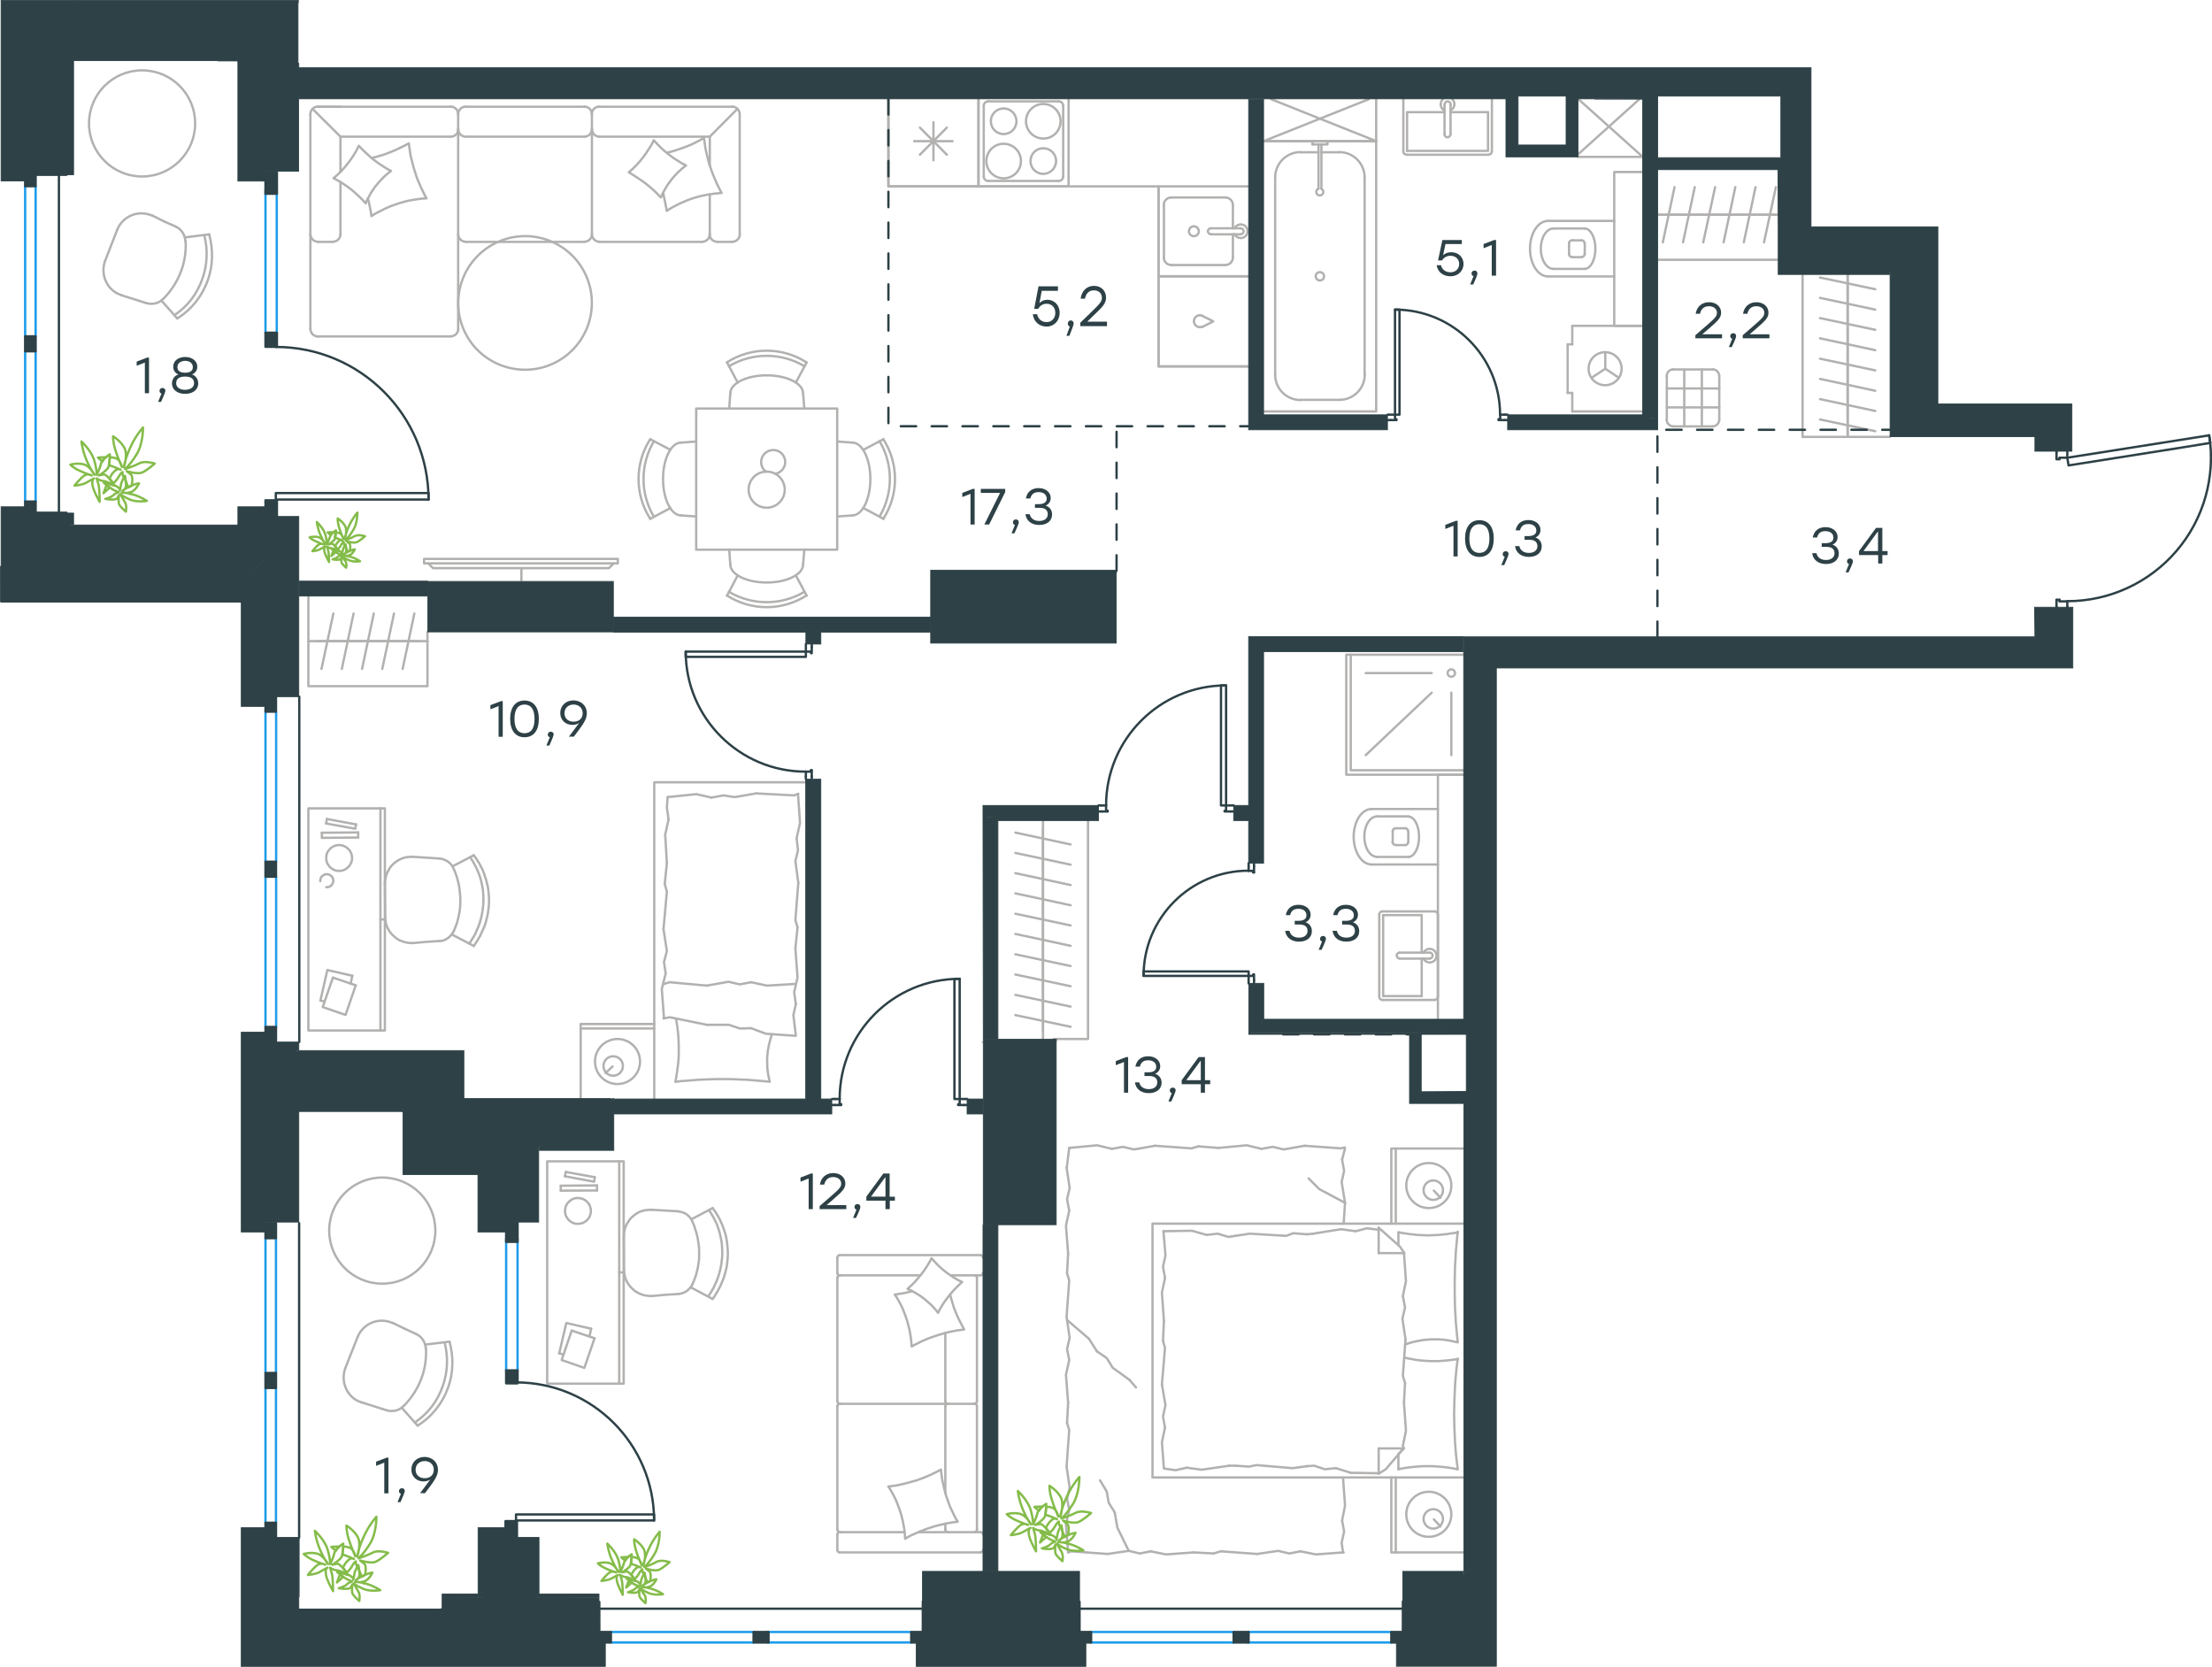 <?xml version="1.0" encoding="utf-8"?>
<!-- Generator: Adobe Illustrator 26.5.0, SVG Export Plug-In . SVG Version: 6.00 Build 0)  -->
<svg version="1.1" id="Слой_1" xmlns="http://www.w3.org/2000/svg" xmlns:xlink="http://www.w3.org/1999/xlink" x="0px" y="0px"
	 viewBox="0 0 1433.9 1080.5" style="enable-background:new 0 0 1433.9 1080.5;" xml:space="preserve">
<style type="text/css">
	.st0{fill:none;stroke:#2D4146;stroke-width:1.5;stroke-linecap:round;stroke-linejoin:round;stroke-miterlimit:22.926;}
	.st1{fill:none;stroke:#B2B1B0;stroke-width:1.5;stroke-linecap:round;stroke-linejoin:round;stroke-miterlimit:22.926;}
	.st2{fill:none;stroke:#1D9CEB;stroke-width:1.5;stroke-linecap:round;stroke-linejoin:round;stroke-miterlimit:22.926;}
	.st3{fill-rule:evenodd;clip-rule:evenodd;fill:#2D4146;stroke:#2D4146;stroke-width:0.5;stroke-miterlimit:10;}
	
		.st4{fill:none;stroke:#2D4146;stroke-width:1.5;stroke-linecap:round;stroke-linejoin:round;stroke-miterlimit:22.926;stroke-dasharray:10,10;}
	.st5{fill:#2D4146;stroke:#2D4146;stroke-width:0.5;stroke-miterlimit:10;}
	.st6{fill:#2D4146;}
	.st7{fill:none;stroke:#84BC4A;stroke-width:1.5;stroke-linecap:round;stroke-linejoin:round;stroke-miterlimit:22.926;}
</style>
<line class="st0" x1="975.3" y1="268.8" x2="977.3" y2="268.8"/>
<polyline class="st0" points="899.5,268.8 901.4,268.8 904.3,268.8 "/>
<line class="st0" x1="972.5" y1="268.8" x2="975.3" y2="268.8"/>
<path class="st0" d="M972.4,268.8c0-37.6-30.5-68.1-68.1-68.1"/>
<line class="st0" x1="975.3" y1="272.3" x2="971.5" y2="272.3"/>
<line class="st0" x1="901.4" y1="272.3" x2="899.5" y2="272.3"/>
<line class="st0" x1="904.3" y1="268.8" x2="904.3" y2="271.8"/>
<polyline class="st0" points="901.4,272.3 905.3,272.3 905.3,271.8 904.3,271.8 "/>
<line class="st0" x1="972.5" y1="271.8" x2="971.5" y2="271.8"/>
<line class="st0" x1="977.3" y1="272.3" x2="975.3" y2="272.3"/>
<line class="st0" x1="972.5" y1="268.8" x2="972.5" y2="271.8"/>
<line class="st0" x1="971.5" y1="271.8" x2="971.5" y2="272.3"/>
<polygon class="st0" points="904.3,200.7 907.2,200.7 907.2,222 907.2,268.8 904.3,268.8 904.3,247.5 "/>
<line class="st0" x1="714.1" y1="522.1" x2="712.1" y2="522.1"/>
<polyline class="st0" points="799.7,522.1 797.7,522.1 794.8,522.1 "/>
<line class="st0" x1="717" y1="522.1" x2="714.1" y2="522.1"/>
<path class="st0" d="M794.8,444.3c-43,0-77.8,34.9-77.8,77.9"/>
<line class="st0" x1="714.1" y1="526" x2="718" y2="526"/>
<line class="st0" x1="797.7" y1="526" x2="799.7" y2="526"/>
<line class="st0" x1="794.8" y1="522.1" x2="794.8" y2="525.6"/>
<polyline class="st0" points="797.7,526 793.8,526 793.8,525.6 794.8,525.6 "/>
<line class="st0" x1="717" y1="525.6" x2="718" y2="525.6"/>
<line class="st0" x1="712.1" y1="526" x2="714.1" y2="526"/>
<line class="st0" x1="717" y1="522.1" x2="717" y2="525.6"/>
<line class="st0" x1="718" y1="525.6" x2="718" y2="526"/>
<polygon class="st0" points="794.8,500.7 794.8,444.3 791.5,444.3 791.5,465.7 791.5,522.1 794.8,522.1 "/>
<line class="st0" x1="522.4" y1="503.2" x2="522.4" y2="505.1"/>
<polyline class="st0" points="522.4,417.5 522.4,419.5 522.4,422.4 "/>
<line class="st0" x1="522.4" y1="500.2" x2="522.4" y2="503.2"/>
<path class="st0" d="M444.5,422.4c0,43,34.9,77.8,77.8,77.8"/>
<line class="st0" x1="526.2" y1="503.2" x2="526.2" y2="499.3"/>
<line class="st0" x1="526.2" y1="419.5" x2="526.2" y2="417.5"/>
<line class="st0" x1="522.4" y1="422.4" x2="525.7" y2="422.4"/>
<polyline class="st0" points="526.2,419.5 526.2,423.4 525.7,423.4 525.7,422.4 "/>
<line class="st0" x1="525.7" y1="500.2" x2="525.7" y2="499.3"/>
<line class="st0" x1="526.2" y1="505.1" x2="526.2" y2="503.2"/>
<line class="st0" x1="522.4" y1="500.2" x2="525.7" y2="500.2"/>
<line class="st0" x1="525.7" y1="499.3" x2="526.2" y2="499.3"/>
<polygon class="st0" points="500.9,422.4 444.5,422.4 444.5,425.8 465.8,425.8 522.4,425.8 522.4,422.4 "/>
<line class="st0" x1="809.4" y1="561.6" x2="809.4" y2="559.6"/>
<polyline class="st0" points="809.4,637.5 809.4,635.5 809.4,632.6 "/>
<line class="st0" x1="809.4" y1="564.5" x2="809.4" y2="561.6"/>
<path class="st0" d="M809.4,564.4c-37.6,0-68.1,30.5-68.1,68.1"/>
<line class="st0" x1="812.9" y1="561.6" x2="812.9" y2="565.5"/>
<line class="st0" x1="812.9" y1="635.5" x2="812.9" y2="637.5"/>
<line class="st0" x1="809.4" y1="632.6" x2="812.4" y2="632.6"/>
<polyline class="st0" points="812.9,635.5 812.9,631.6 812.4,631.6 812.4,632.6 "/>
<line class="st0" x1="812.4" y1="564.5" x2="812.4" y2="565.5"/>
<line class="st0" x1="812.9" y1="559.6" x2="812.9" y2="561.6"/>
<line class="st0" x1="809.4" y1="564.5" x2="812.4" y2="564.5"/>
<line class="st0" x1="812.4" y1="565.5" x2="812.9" y2="565.5"/>
<polygon class="st0" points="741.3,632.6 741.3,629.7 762.7,629.7 809.4,629.7 809.4,632.6 788,632.6 "/>
<line class="st0" x1="541.3" y1="712.4" x2="539.4" y2="712.4"/>
<polyline class="st0" points="627,712.4 625,712.4 622.1,712.4 "/>
<line class="st0" x1="544.3" y1="712.4" x2="541.3" y2="712.4"/>
<path class="st0" d="M622.1,634.5c-43,0-77.8,34.9-77.8,77.8"/>
<line class="st0" x1="541.3" y1="716.3" x2="545.2" y2="716.3"/>
<line class="st0" x1="625" y1="716.3" x2="627" y2="716.3"/>
<line class="st0" x1="622.1" y1="712.4" x2="622.1" y2="715.8"/>
<polyline class="st0" points="625,716.3 621.1,716.3 621.1,715.8 622.1,715.8 "/>
<line class="st0" x1="544.3" y1="715.8" x2="545.2" y2="715.8"/>
<line class="st0" x1="539.4" y1="716.3" x2="541.3" y2="716.3"/>
<line class="st0" x1="544.3" y1="712.4" x2="544.3" y2="715.8"/>
<line class="st0" x1="545.2" y1="715.8" x2="545.2" y2="716.3"/>
<polygon class="st0" points="622.1,691 622.1,634.5 618.7,634.5 618.7,655.9 618.7,712.4 622.1,712.4 "/>
<path class="st1" d="M472.5,383.6c15.1,9,33.9,9,49,0"/>
<path class="st1" d="M471.2,386c15.7,10.1,35.9,10.1,51.6,0"/>
<line class="st1" x1="515.9" y1="373" x2="522.9" y2="386.1"/>
<line class="st1" x1="478.2" y1="373" x2="471.3" y2="386.1"/>
<line class="st1" x1="473.4" y1="365.9" x2="472.7" y2="356.2"/>
<line class="st1" x1="520.6" y1="365.9" x2="521.4" y2="356.2"/>
<path class="st1" d="M473.4,365.9c0,6.5,10.6,11.7,23.6,11.7c13,0,23.6-5.2,23.6-11.7"/>
<path class="st1" d="M521.5,237.4c-15.1-9-33.9-9-49,0"/>
<path class="st1" d="M522.8,234.9c-15.7-10.1-35.9-10.1-51.6,0"/>
<line class="st1" x1="478.2" y1="248" x2="471.3" y2="234.9"/>
<line class="st1" x1="515.9" y1="248" x2="522.9" y2="234.9"/>
<line class="st1" x1="520.6" y1="255.1" x2="521.4" y2="264.8"/>
<line class="st1" x1="473.4" y1="255.1" x2="472.7" y2="264.8"/>
<path class="st1" d="M520.6,255c0-6.5-10.6-11.7-23.6-11.7c-13,0-23.6,5.2-23.6,11.7"/>
<path class="st1" d="M570.1,334.9c9-15.1,9-33.9,0-49"/>
<path class="st1" d="M572.6,336.3c10.1-15.7,10.1-35.9,0-51.6"/>
<line class="st1" x1="559.6" y1="329.3" x2="572.7" y2="336.3"/>
<line class="st1" x1="559.6" y1="291.6" x2="572.7" y2="284.7"/>
<line class="st1" x1="552.5" y1="286.9" x2="542.8" y2="286.2"/>
<line class="st1" x1="552.5" y1="334.1" x2="542.8" y2="334.8"/>
<path class="st1" d="M552.5,334.1c6.5,0,11.7-10.6,11.7-23.6c0-13-5.2-23.6-11.7-23.6"/>
<path class="st1" d="M423.9,286c-9,15.1-9,33.9,0,49"/>
<path class="st1" d="M421.5,284.7c-10.1,15.7-10.1,35.9,0,51.6"/>
<line class="st1" x1="434.6" y1="329.3" x2="421.5" y2="336.3"/>
<line class="st1" x1="434.6" y1="291.6" x2="421.5" y2="284.7"/>
<line class="st1" x1="441.6" y1="286.9" x2="451.3" y2="286.2"/>
<line class="st1" x1="441.6" y1="334.1" x2="451.3" y2="334.8"/>
<path class="st1" d="M441.5,286.9c-6.5,0-11.7,10.6-11.7,23.6c0,13,5.2,23.6,11.7,23.6"/>
<path class="st1" d="M502.5,307.1c3.7-0.6,6.4-3.7,6.5-7.4c0.1-3.7-2.4-7-6-7.8c-3.6-0.8-7.3,1-8.9,4.4c-1.5,3.4-0.5,7.4,2.5,9.5"/>
<path class="st1" d="M497,305.7c-6.5,0-11.7,5.2-11.7,11.7c0,6.5,5.2,11.7,11.7,11.7c6.5,0,11.7-5.2,11.7-11.7
	C508.7,311,503.5,305.7,497,305.7"/>
<rect x="451.3" y="264.8" class="st1" width="91.4" height="91.5"/>
<line class="st1" x1="246.6" y1="596" x2="249.5" y2="596"/>
<polygon class="st1" points="211.5,556.2 211.5,555.3 211.6,554.5 211.8,553.7 212.1,552.9 212.4,552.2 212.9,551.5 213.4,550.9 
	213.9,550.3 214.5,549.7 215.2,549.2 215.8,548.8 216.6,548.5 217.3,548.1 218.1,548 219,547.8 219.8,547.8 220.7,547.8 221.5,548 
	222.3,548.1 223.1,548.5 223.8,548.8 224.5,549.2 225.1,549.7 225.7,550.3 226.3,550.9 226.8,551.5 227.2,552.2 227.5,552.9 
	227.9,553.7 228,554.5 228.2,555.3 228.2,556.2 228.2,557.1 228,557.9 227.9,558.7 227.5,559.4 227.2,560.1 226.8,560.8 
	226.3,561.5 225.7,562.1 225.1,562.6 224.5,563.1 223.8,563.5 223.1,563.9 222.3,564.2 221.5,564.4 220.7,564.5 219.8,564.5 
	219,564.5 218.1,564.4 217.3,564.2 216.6,563.9 215.8,563.5 215.2,563.1 214.5,562.6 213.9,562.1 213.4,561.5 212.9,560.8 
	212.4,560.1 212.1,559.4 211.8,558.7 211.6,557.9 211.5,557.1 "/>
<polyline class="st1" points="207.6,571.2 207.6,570.9 207.7,570 207.9,569.2 208.3,568.5 208.9,567.9 209.5,567.4 210.2,567 
	211,566.7 211.8,566.7 212.7,566.7 213.5,567 214.2,567.4 214.8,567.9 215.3,568.5 215.7,569.2 216,570 216.1,570.9 216,571.7 
	215.7,572.5 215.3,573.2 214.8,573.9 214.2,574.4 213.5,574.8 212.7,575 211.8,575.1 211.5,575.1 "/>
<polyline class="st1" points="211.4,533.8 230.3,537.2 230.8,534.4 "/>
<line class="st1" x1="215.8" y1="633.7" x2="230.6" y2="638.7"/>
<line class="st1" x1="230.8" y1="534.4" x2="211.9" y2="530.9"/>
<line class="st1" x1="232.2" y1="542.9" x2="232.2" y2="539.6"/>
<line class="st1" x1="211.9" y1="530.9" x2="211.4" y2="533.8"/>
<line class="st1" x1="232.2" y1="539.6" x2="208.6" y2="539.8"/>
<line class="st1" x1="228.4" y1="632.5" x2="227.3" y2="637.6"/>
<polyline class="st1" points="230.6,638.7 224,657.9 209.2,652.8 215.8,633.7 "/>
<line class="st1" x1="208.7" y1="543.1" x2="232.2" y2="542.9"/>
<polyline class="st1" points="207.7,648.6 212.2,628.8 228.4,632.5 "/>
<line class="st1" x1="208.6" y1="539.8" x2="208.7" y2="543.1"/>
<line class="st1" x1="210.5" y1="649.2" x2="207.7" y2="648.6"/>
<line class="st1" x1="246.6" y1="524" x2="246.6" y2="668.1"/>
<rect x="199.9" y="524" class="st1" width="49.6" height="144"/>
<polyline class="st1" points="284.8,556.5 286.3,556.7 287.8,557.2 289.2,557.8 290.5,558.6 291.6,559.5 292.1,560 292.6,560.6 
	293,561.2 293.5,561.9 293.8,562.5 294.1,563.3 "/>
<polyline class="st1" points="294.2,603.4 293.8,604.1 293.5,604.8 292.5,606 291.5,607.2 290.3,608.1 289.1,608.9 287.7,609.5 
	286.3,609.9 284.8,610 "/>
<polyline class="st1" points="268,611.3 266.4,611.3 264.7,611.2 263.2,610.9 261.6,610.5 260.1,609.9 259.2,609.6 258.3,609.1 
	257.5,608.6 256.7,608 255.9,607.4 255.2,606.8 254.5,606.1 253.8,605.4 253.2,604.6 252.6,603.9 252.1,603 251.6,602.2 
	251.2,601.3 250.8,600.4 250.5,599.5 250.2,598.5 250,597.5 249.9,596.5 249.7,595.5 249.7,594.5 "/>
<polyline class="st1" points="307.1,554.4 308.3,556 309.5,557.8 310.6,559.5 311.5,561.3 312.5,563.1 313.3,565 314,566.9 
	314.6,568.8 315.2,570.7 315.7,572.7 316.2,574.7 316.5,576.7 316.7,578.8 316.9,580.8 317,582.8 317,584.9 316.9,586.8 
	316.7,588.7 316.5,590.5 316.2,592.4 315.8,594.3 315.3,596.1 314.9,597.9 314.3,599.7 313.6,601.5 312.8,603.2 312,605 
	311.2,606.7 310.2,608.4 309.3,610 308.2,611.6 307.1,613.2 "/>
<polyline class="st1" points="294.3,563.6 295.3,566.1 296.2,568.7 296.9,571.3 297.5,573.9 297.9,576.6 298.2,579.3 298.4,582 
	298.4,584.7 298.3,587.2 298.1,589.6 297.7,592.1 297.2,594.5 296.6,596.9 295.9,599.2 295,601.5 294.1,603.7 "/>
<polyline class="st1" points="304.8,555.6 305.8,557.2 306.8,558.8 307.7,560.5 308.6,562.2 309.4,563.9 310.1,565.7 310.8,567.4 
	311.4,569.3 311.9,571.1 312.3,572.9 312.7,574.8 313,576.7 313.2,578.6 313.3,580.5 313.4,582.5 313.3,584.4 313.3,586.2 
	313.1,588 312.9,589.7 312.6,591.5 312.3,593.3 311.9,595 311.4,596.7 310.9,598.5 310.3,600.2 309.6,601.8 308.9,603.4 
	308.2,605.1 307.4,606.6 306.4,608.2 305.5,609.7 304.5,611.2 "/>
<polyline class="st1" points="249.5,572.4 249.6,571.1 249.8,569.8 250.1,568.6 250.4,567.3 250.8,566.1 251.4,565 252,563.9 
	252.6,562.8 253.3,561.8 254.1,560.9 255,560 255.9,559.2 256.9,558.5 257.9,557.8 259,557.2 260.1,556.7 261.7,556.1 263.3,555.7 
	265,555.5 266.7,555.4 267.7,555.4 "/>
<line class="st1" x1="307.1" y1="613.2" x2="292.8" y2="605.7"/>
<line class="st1" x1="307.1" y1="554.4" x2="293.3" y2="561.6"/>
<line class="st1" x1="267.7" y1="555.4" x2="284.8" y2="556.5"/>
<polyline class="st1" points="268,611.3 276.6,610.5 284.8,610 "/>
<line class="st1" x1="249.5" y1="572.4" x2="249.7" y2="594.5"/>
<path class="st1" d="M362,233.9c20.7-12,27.8-38.4,15.9-59.2c-12-20.7-38.4-27.8-59.2-15.8c-20.7,12-27.8,38.4-15.9,59.2
	C314.8,238.7,341.3,245.8,362,233.9"/>
<line class="st1" x1="595.5" y1="993.2" x2="635.6" y2="993.2"/>
<line class="st1" x1="612.8" y1="911.6" x2="612.8" y2="968"/>
<line class="st1" x1="616.3" y1="826.7" x2="635.6" y2="826.7"/>
<polyline class="st1" points="623.6,831 620.8,829.6 618.1,828 615.4,826.2 612.9,824.4 610.5,822.4 608.2,820.3 606,818 
	603.9,815.7 "/>
<polyline class="st1" points="591.2,837 588.5,837.7 585.7,838.3 582.9,838.7 580.1,839.2 "/>
<polyline class="st1" points="608.1,850.9 609.6,848.1 611.2,845.4 613,842.8 614.9,840.3 616.9,837.9 619,835.5 621.3,833.3 
	623.6,831 "/>
<polyline class="st1" points="586.8,997.4 588.7,996.3 590.7,995.2 592.8,994.3 594.9,993.4 596.9,992.5 599,991.7 601.1,990.9 
	603.3,990.2 605.4,989.5 607.6,988.9 609.7,988.4 611.9,987.9 614.1,987.4 616.4,987 618.5,986.7 620.8,986.4 619.7,984.5 
	618.6,982.5 617.7,980.5 616.7,978.5 615.8,976.5 615,974.4 614.3,972.3 613.5,970.2 612.9,968.1 612.3,965.9 611.8,963.8 
	611.3,961.6 610.8,959.4 610.5,957.1 610.2,954.9 609.9,952.7 "/>
<polyline class="st1" points="580.1,839.2 581.3,841 582.4,843 583.5,844.9 584.5,846.9 585.4,848.9 586.2,851 587,853.1 
	587.7,855.2 588.4,857.4 588.9,859.5 589.5,861.7 589.9,863.9 590.3,866.2 590.6,868.4 590.8,870.6 591,872.8 "/>
<polyline class="st1" points="591.2,872.6 593.2,871.6 595.2,870.6 597.2,869.6 599.2,868.7 601.3,867.8 603.4,867 607.6,865.6 
	611.9,864.3 616.2,863.2 620.5,862.4 625,861.8 623.5,859 622.1,856.3 620.8,853.6 619.6,850.8 618.5,848 617.6,845.1 616.7,842.1 
	615.9,839.1 "/>
<polyline class="st1" points="575.9,963.6 577.1,965.5 578.2,967.4 579.3,969.4 580.3,971.4 581.2,973.4 582,975.5 582.8,977.6 
	583.5,979.7 584.2,981.8 584.7,984 585.3,986.2 585.7,988.4 586.1,990.6 586.4,992.9 586.6,995.1 586.8,997.4 "/>
<polyline class="st1" points="603.9,815.7 602.3,818.5 600.7,821.1 598.9,823.8 597,826.3 595,828.7 592.9,831.1 590.7,833.3 
	588.3,835.5 589.8,836.2 591.2,836.8 593.9,838.4 596.5,840 599.1,841.9 601.5,844 603.9,846.1 606.1,848.5 608.1,850.9 "/>
<polyline class="st1" points="609.9,952.7 607.9,953.7 605.9,954.7 603.9,955.7 601.9,956.6 599.8,957.5 597.7,958.3 595.6,959.1 
	593.5,959.8 591.3,960.4 589.1,961 586.9,961.6 584.8,962.1 582.5,962.6 580.4,963 578.1,963.3 575.9,963.6 "/>
<path class="st1" d="M612.8,908.3c0,0.9,0.7,1.6,1.6,1.6"/>
<line class="st1" x1="612.8" y1="908.4" x2="612.8" y2="864"/>
<path class="st1" d="M612.8,991.5c0,0.9,0.7,1.6,1.6,1.6"/>
<path class="st1" d="M614.4,909.9c-0.9,0-1.6,0.7-1.6,1.6"/>
<line class="st1" x1="612.8" y1="987.7" x2="612.8" y2="991.6"/>
<path class="st1" d="M633.3,828.3c0-0.9-0.7-1.6-1.6-1.6"/>
<path class="st1" d="M544.4,826.7c-0.9,0-1.6,0.7-1.6,1.6"/>
<path class="st1" d="M631.7,909.9c0.9,0,1.6-0.7,1.6-1.6"/>
<path class="st1" d="M542.8,908.3c0,0.9,0.7,1.6,1.6,1.6"/>
<line class="st1" x1="633.3" y1="908.4" x2="633.3" y2="828.4"/>
<line class="st1" x1="542.8" y1="828.4" x2="542.8" y2="908.4"/>
<path class="st1" d="M631.7,993.1c0.9,0,1.6-0.7,1.6-1.6"/>
<path class="st1" d="M542.8,991.5c0,0.9,0.7,1.6,1.6,1.6"/>
<path class="st1" d="M637.2,994.7c0-0.9-0.7-1.6-1.6-1.6"/>
<path class="st1" d="M633.3,911.5c0-0.9-0.7-1.6-1.6-1.6"/>
<path class="st1" d="M544.4,909.9c-0.9,0-1.6,0.7-1.6,1.6"/>
<path class="st1" d="M544.4,813.6c-0.9,0-1.6,0.7-1.6,1.6"/>
<path class="st1" d="M542.8,825.1c0,0.9,0.7,1.6,1.6,1.6"/>
<path class="st1" d="M637.2,815.2c0-0.9-0.7-1.6-1.6-1.6"/>
<path class="st1" d="M635.6,826.7c0.9,0,1.6-0.7,1.6-1.6"/>
<path class="st1" d="M635.6,1006.3c0.9,0,1.6-0.7,1.6-1.6"/>
<path class="st1" d="M544.4,993.1c-0.9,0-1.6,0.7-1.6,1.6"/>
<path class="st1" d="M542.8,1004.7c0,0.9,0.7,1.6,1.6,1.6"/>
<line class="st1" x1="633.3" y1="911.6" x2="633.3" y2="991.6"/>
<line class="st1" x1="544.4" y1="910" x2="631.7" y2="910"/>
<line class="st1" x1="542.8" y1="991.6" x2="542.8" y2="911.6"/>
<line class="st1" x1="635.6" y1="813.6" x2="544.4" y2="813.6"/>
<line class="st1" x1="542.8" y1="815.2" x2="542.8" y2="825.2"/>
<line class="st1" x1="544.4" y1="826.7" x2="596.5" y2="826.7"/>
<line class="st1" x1="586.2" y1="993.2" x2="544.4" y2="993.2"/>
<line class="st1" x1="542.8" y1="994.8" x2="542.8" y2="1004.7"/>
<line class="st1" x1="544.4" y1="1006.3" x2="635.6" y2="1006.3"/>
<line class="st1" x1="199.9" y1="415.6" x2="277.1" y2="415.6"/>
<line class="st1" x1="205.6" y1="415.6" x2="218.8" y2="415.6"/>
<line class="st1" x1="216.1" y1="397.7" x2="208.4" y2="433.6"/>
<line class="st1" x1="218.8" y1="415.6" x2="231.9" y2="415.6"/>
<line class="st1" x1="229.2" y1="397.7" x2="221.6" y2="433.6"/>
<line class="st1" x1="231.9" y1="415.6" x2="245.1" y2="415.6"/>
<line class="st1" x1="242.3" y1="397.7" x2="234.7" y2="433.6"/>
<line class="st1" x1="245.1" y1="415.6" x2="258.2" y2="415.6"/>
<line class="st1" x1="255.4" y1="397.7" x2="247.8" y2="433.6"/>
<line class="st1" x1="258.2" y1="415.6" x2="271.4" y2="415.6"/>
<line class="st1" x1="268.6" y1="397.7" x2="261" y2="433.6"/>
<polyline class="st1" points="277.1,409.6 277.1,444.8 199.9,444.8 199.9,386.4 "/>
<line class="st1" x1="799.2" y1="167" x2="799.2" y2="151.9"/>
<path class="st1" d="M773.9,153.1c1.8,0,3.2-1.4,3.2-3.2c0-1.8-1.4-3.2-3.2-3.2c-1.8,0-3.2,1.4-3.2,3.2
	C770.7,151.6,772.1,153.1,773.9,153.1"/>
<path class="st1" d="M784.9,148c-1.1,0-1.9,0.9-1.9,1.9c0,1.1,0.9,1.9,1.9,1.9"/>
<line class="st1" x1="804.3" y1="151.9" x2="784.9" y2="151.9"/>
<path class="st1" d="M804.3,151.8c1.1,0,1.9-0.9,1.9-1.9c0-1.1-0.9-1.9-1.9-1.9"/>
<line class="st1" x1="804.3" y1="148" x2="784.9" y2="148"/>
<path class="st1" d="M800.3,151.8c0.9,1.9,3,2.8,5,2.4c2-0.5,3.4-2.2,3.4-4.3c0-2.1-1.4-3.9-3.4-4.3c-2-0.5-4.1,0.5-5,2.4"/>
<path class="st1" d="M794.3,171.8c2.7,0,4.9-2.2,4.9-4.9"/>
<path class="st1" d="M799.2,132.9c0-2.7-2.2-4.9-4.9-4.9"/>
<path class="st1" d="M754.4,166.9c0,2.7,2.2,4.9,4.9,4.9"/>
<path class="st1" d="M759.3,128c-2.7,0-4.9,2.2-4.9,4.9"/>
<line class="st1" x1="794.3" y1="171.8" x2="759.3" y2="171.8"/>
<line class="st1" x1="754.5" y1="167" x2="754.5" y2="132.9"/>
<line class="st1" x1="759.3" y1="128" x2="794.3" y2="128"/>
<line class="st1" x1="799.2" y1="132.9" x2="799.2" y2="148"/>
<polyline class="st1" points="809.4,179.1 751,179.1 751,120.8 809.4,120.8 "/>
<line class="st1" x1="596.3" y1="82.7" x2="613.8" y2="100.3"/>
<line class="st1" x1="596.3" y1="100.3" x2="613.8" y2="82.7"/>
<line class="st1" x1="605.1" y1="79.2" x2="605.1" y2="103.9"/>
<line class="st1" x1="592.6" y1="91.5" x2="617.5" y2="91.5"/>
<polyline class="st1" points="634.3,64.3 634.3,120.8 575.9,120.8 575.9,64.3 "/>
<path class="st1" d="M661.8,104.4c0-6.2-5-11.2-11.2-11.2c-6.2,0-11.2,5-11.2,11.2c0,6.2,5,11.2,11.2,11.2
	C656.8,115.6,661.8,110.6,661.8,104.4"/>
<path class="st1" d="M684.6,104.4c0-4.6-3.7-8.3-8.3-8.3c-4.6,0-8.3,3.7-8.3,8.3c0,4.6,3.7,8.3,8.3,8.3
	C680.9,112.7,684.6,108.9,684.6,104.4"/>
<path class="st1" d="M687.5,78.6c0-6.2-5-11.2-11.2-11.2c-6.2,0-11.2,5-11.2,11.2c0,6.2,5,11.2,11.2,11.2
	C682.5,89.9,687.5,84.8,687.5,78.6"/>
<path class="st1" d="M658.9,78.6c0-4.6-3.7-8.3-8.3-8.3c-4.6,0-8.3,3.7-8.3,8.3c0,4.6,3.7,8.3,8.3,8.3
	C655.2,86.9,658.9,83.2,658.9,78.6"/>
<path class="st1" d="M686.3,117.3c1.6,0,2.9-1.3,2.9-2.9"/>
<path class="st1" d="M637.7,114.4c0,1.6,1.3,2.9,2.9,2.9"/>
<path class="st1" d="M689.2,68.6c0-1.6-1.3-2.9-2.9-2.9"/>
<path class="st1" d="M640.6,65.7c-1.6,0-2.9,1.3-2.9,2.9"/>
<line class="st1" x1="686.3" y1="117.3" x2="640.6" y2="117.3"/>
<line class="st1" x1="689.2" y1="68.7" x2="689.2" y2="114.4"/>
<line class="st1" x1="640.6" y1="65.7" x2="686.3" y2="65.7"/>
<line class="st1" x1="637.7" y1="114.4" x2="637.7" y2="68.7"/>
<polyline class="st1" points="692.7,64.3 692.7,120.8 634.3,120.8 634.3,64.3 "/>
<path class="st1" d="M779.4,204.7c-1.6-0.7-3.6-0.3-4.6,1.1c-1.1,1.4-1.1,3.4,0,4.8c1.1,1.4,3,1.9,4.6,1.1"/>
<polyline class="st1" points="779.5,211.9 786.5,208.3 779.5,204.8 "/>
<polyline class="st1" points="809.4,237.5 751,237.5 751,179.1 809.4,179.1 "/>
<polyline class="st1" points="809.4,237.5 751,237.5 751,120.8 575.9,120.8 575.9,64.3 "/>
<path class="st1" d="M902.7,545.8c0,1.1,0.9,1.9,1.9,1.9"/>
<path class="st1" d="M904.7,536.9c-1.1,0-1.9,0.9-1.9,1.9"/>
<path class="st1" d="M910.9,547.8c1.1,0,1.9-0.9,1.9-1.9"/>
<path class="st1" d="M912.8,538.8c0-1.1-0.9-1.9-1.9-1.9"/>
<line class="st1" x1="910.9" y1="547.8" x2="904.7" y2="547.8"/>
<line class="st1" x1="902.8" y1="545.9" x2="902.8" y2="538.9"/>
<line class="st1" x1="904.7" y1="536.9" x2="910.9" y2="536.9"/>
<line class="st1" x1="912.9" y1="538.9" x2="912.9" y2="545.9"/>
<path class="st1" d="M912.9,555.5c3.9,0,7-5.9,7-13.1c0-7.3-3.2-13.1-7-13.1"/>
<line class="st1" x1="892.6" y1="555.5" x2="912.9" y2="555.5"/>
<path class="st1" d="M892.6,529.2c-4.5,0-8.2,5.9-8.2,13.1c0,7.3,3.7,13.1,8.2,13.1"/>
<line class="st1" x1="892.6" y1="529.2" x2="912.9" y2="529.2"/>
<path class="st1" d="M889.2,524.4c-6.5,0-11.7,8.1-11.7,18c0,9.9,5.2,18,11.7,18"/>
<line class="st1" x1="889.3" y1="560.4" x2="932.1" y2="560.4"/>
<line class="st1" x1="889.3" y1="524.4" x2="932.1" y2="524.4"/>
<polyline class="st1" points="932.1,660.8 932.1,502.2 948.6,502.2 "/>
<line class="st1" x1="921.6" y1="621.4" x2="921.6" y2="645.7"/>
<polyline class="st1" points="921.6,617.5 921.6,593.2 896.6,593.2 "/>
<polyline class="st1" points="896.6,593.2 896.6,645.7 921.6,645.7 "/>
<path class="st1" d="M894.1,646.2c0,1.1,0.9,1.9,1.9,1.9"/>
<path class="st1" d="M896,590.8c-1.1,0-1.9,0.9-1.9,1.9"/>
<path class="st1" d="M930.1,648.1c1.1,0,1.9-0.9,1.9-1.9"/>
<path class="st1" d="M932,592.7c0-1.1-0.9-1.9-1.9-1.9"/>
<path class="st1" d="M907.3,617.5c-1.1,0-1.9,0.9-1.9,1.9c0,1.1,0.9,1.9,1.9,1.9"/>
<line class="st1" x1="926.8" y1="621.4" x2="907.3" y2="621.4"/>
<path class="st1" d="M926.8,621.3c1.1,0,1.9-0.9,1.9-1.9c0-1.1-0.9-1.9-1.9-1.9"/>
<line class="st1" x1="926.8" y1="617.5" x2="907.3" y2="617.5"/>
<path class="st1" d="M922.8,621.4c0.9,1.9,3,2.8,5,2.4c2-0.5,3.4-2.2,3.4-4.3c0-2.1-1.4-3.8-3.4-4.3c-2-0.5-4.1,0.5-5,2.4"/>
<line class="st1" x1="930.1" y1="648.2" x2="896" y2="648.2"/>
<line class="st1" x1="894.1" y1="646.2" x2="894.1" y2="592.7"/>
<line class="st1" x1="896" y1="590.8" x2="930.1" y2="590.8"/>
<line class="st1" x1="932.1" y1="592.7" x2="932.1" y2="646.2"/>
<line class="st1" x1="893.7" y1="955" x2="875.6" y2="954.7"/>
<polyline class="st1" points="731.7,1005.3 724.3,990.2 722.6,980.3 "/>
<polyline class="st1" points="722.6,980.3 718.7,974.1 717.4,966.8 713.1,959.6 "/>
<polyline class="st1" points="871.9,779.7 855.2,770.8 848.3,763.9 "/>
<polyline class="st1" points="692.1,856 705.9,867.8 711.1,876 "/>
<line class="st1" x1="732.2" y1="894.5" x2="736.4" y2="899.4"/>
<polyline class="st1" points="711.1,876 717.4,880.3 721.3,886.6 732.2,894.5 "/>
<line class="st1" x1="871.9" y1="744.4" x2="870" y2="751.7"/>
<line class="st1" x1="871.9" y1="779.7" x2="871" y2="793.2"/>
<polyline class="st1" points="870,751.7 871.3,759 869.7,766.2 871.9,779.7 "/>
<polyline class="st1" points="789.8,744.1 808.2,742.4 817.7,744.7 "/>
<polyline class="st1" points="845.6,742.7 869.3,744.4 871.7,743.8 "/>
<polyline class="st1" points="817.7,744.7 825,743.4 832.2,745.1 845.6,742.7 "/>
<polyline class="st1" points="693.1,744.1 711.2,742.4 720.7,744.7 "/>
<polyline class="st1" points="748.7,742.7 772.3,744.4 776.9,743.1 "/>
<polyline class="st1" points="720.7,744.7 727.9,743.4 735.2,745.1 748.7,742.7 "/>
<line class="st1" x1="776.9" y1="743.1" x2="789.8" y2="744.1"/>
<polyline class="st1" points="692.4,812.6 691,794.5 693.1,784.7 "/>
<polyline class="st1" points="693.1,784.7 691.7,777.4 693.4,770.1 691.4,756.7 "/>
<line class="st1" x1="691.5" y1="757.1" x2="693.1" y2="744.1"/>
<polyline class="st1" points="692.4,909.3 691,891.2 693.1,881.6 "/>
<polyline class="st1" points="691.4,853.7 693.1,830 691.7,825.4 "/>
<polyline class="st1" points="693.1,881.6 691.7,874.4 693.4,867.2 691.4,853.7 "/>
<line class="st1" x1="691.7" y1="825.4" x2="692.4" y2="812.6"/>
<polyline class="st1" points="692.4,1006.3 691,988.2 693.1,978.7 "/>
<polyline class="st1" points="691.4,950.7 693.1,927 691.7,922.4 "/>
<polyline class="st1" points="693.1,978.7 691.7,971.5 693.4,964.2 691.4,950.7 "/>
<line class="st1" x1="691.7" y1="922.4" x2="692.4" y2="909.3"/>
<polyline class="st1" points="773.9,1006.3 755.8,1007.6 746,1005.6 "/>
<polyline class="st1" points="718,1007.3 694.4,1005.6 692.4,1006.3 "/>
<polyline class="st1" points="746,1005.6 738.8,1007 731.8,1005.3 718,1007.3 "/>
<polyline class="st1" points="871,1006.3 852.9,1007.6 843,1005.6 "/>
<polyline class="st1" points="815,1007.3 791.3,1005.6 786.8,1007 "/>
<polyline class="st1" points="843,1005.6 835.8,1007 828.5,1005.3 815,1007.3 "/>
<line class="st1" x1="786.8" y1="1007" x2="773.9" y2="1006.3"/>
<polyline class="st1" points="870.6,957.9 871.9,976 870,985.6 "/>
<polyline class="st1" points="870,985.6 871.3,992.8 869.7,1000 870.6,1006.3 "/>
<polyline class="st1" points="910.1,909.3 911.4,927.4 909.4,937.2 909.8,938.9 "/>
<polyline class="st1" points="910.1,812.3 911.4,830.4 909.4,840.2 "/>
<polyline class="st1" points="911.1,868.2 909.4,891.9 910.8,896.5 "/>
<polyline class="st1" points="909.4,840.2 910.8,847.5 909.1,854.7 911.1,868.2 "/>
<line class="st1" x1="910.8" y1="896.5" x2="910.1" y2="909.3"/>
<polyline class="st1" points="906.5,952.4 908.8,951.9 911.2,951.5 913.6,951.2 916,950.9 918.4,950.7 920.8,950.5 923.2,950.4 
	925.5,950.4 928,950.4 930.4,950.5 932.8,950.7 935.2,950.9 937.6,951.2 939.9,951.5 942.3,951.9 944.6,952.4 "/>
<polyline class="st1" points="945,952.4 944.4,947.9 943.9,943.5 943.5,939 943.2,934.6 943,930.1 942.8,925.6 942.7,921.1 
	942.6,916.5 942.7,912.1 942.8,907.6 943,903.1 943.2,898.6 943.5,894.1 943.9,889.6 944.4,885.1 945,880.7 "/>
<polyline class="st1" points="851.2,799.7 869.3,796.8 878.8,798.1 "/>
<polyline class="st1" points="878.8,798.1 886.1,796.2 893.3,797.1 894,797.1 "/>
<line class="st1" x1="847.3" y1="800.1" x2="851.2" y2="799.7"/>
<polyline class="st1" points="800.9,801.1 810.1,799.7 833.8,801.1 838.4,799.4 847.3,800.1 "/>
<polyline class="st1" points="754.2,798.1 772.6,797.8 782.2,800.5 "/>
<polyline class="st1" points="782.2,800.5 789.4,799.7 796.3,801.8 800.9,801.1 "/>
<polyline class="st1" points="796.9,950.1 778.9,952.7 769.3,951.4 "/>
<polyline class="st1" points="769.3,951.4 762.1,953 754.9,952 "/>
<line class="st1" x1="800.9" y1="950.1" x2="796.9" y2="950.1"/>
<polyline class="st1" points="847.3,950.4 838,951.7 814.4,949.7 809.8,950.7 800.9,950.1 "/>
<line class="st1" x1="875.6" y1="954.7" x2="866" y2="951.7"/>
<polyline class="st1" points="866,951.7 858.8,952.4 851.9,950.1 847.3,950.4 "/>
<polyline class="st1" points="945,881 941.2,881.5 937.6,881.9 934,882.2 932.2,882.3 930.5,882.3 927.9,882.3 925.4,882.2 
	922.8,882 920.3,881.8 917.8,881.5 915.4,881 912.9,880.6 910.4,880 "/>
<polyline class="st1" points="945,798.8 942.6,799.3 940.2,799.6 937.8,800 935.4,800.2 933,800.5 930.6,800.6 928.2,800.7 
	925.9,800.8 923.4,800.7 921,800.6 918.6,800.5 916.2,800.2 913.9,800 911.5,799.6 909.1,799.3 906.8,798.8 "/>
<polyline class="st1" points="910.8,871.5 913.3,870.7 915.6,870 918,869.5 920.4,869 922.8,868.6 925.2,868.4 927.6,868.2 
	930.2,868.2 932,868.2 933.8,868.3 935.7,868.4 937.5,868.7 939.3,868.9 941.1,869.3 942.9,869.7 944.6,870.1 "/>
<polyline class="st1" points="945,870.1 944.5,865.7 944.1,861.3 943.7,856.8 943.5,852.4 943.2,847.9 943.1,843.4 943,838.8 
	943,834.3 943,829.8 943.1,825.4 943.2,820.9 943.5,816.4 943.7,811.9 944.1,807.4 944.5,802.9 945,798.4 "/>
<polyline class="st1" points="754.5,856.3 753.2,837.9 755.2,828.4 "/>
<polyline class="st1" points="755.2,828.4 753.9,821.1 755.5,813.9 754.2,798.1 "/>
<polyline class="st1" points="754.5,952 753.2,934.9 755.2,925.4 "/>
<polyline class="st1" points="753.2,897.4 755.2,873.8 753.9,869.1 "/>
<polyline class="st1" points="755.2,925.4 753.9,918.2 755.5,910.9 753.2,897.4 "/>
<line class="st1" x1="753.9" y1="869.1" x2="754.5" y2="856.3"/>
<line class="st1" x1="893.7" y1="795.8" x2="893.7" y2="812.3"/>
<polyline class="st1" points="910.1,938.6 898.3,952.4 893.7,955.3 "/>
<line class="st1" x1="910.1" y1="812.3" x2="893.7" y2="812.3"/>
<line class="st1" x1="906.5" y1="952.4" x2="906.5" y2="942.8"/>
<polyline class="st1" points="893.7,795.8 907.4,808 910.4,812.3 "/>
<line class="st1" x1="893.7" y1="955.3" x2="893.7" y2="938.9"/>
<polyline class="st1" points="906.5,942.5 910.1,938.9 893.7,938.9 "/>
<line class="st1" x1="906.5" y1="807.1" x2="906.5" y2="798.8"/>
<line class="st1" x1="929.5" y1="984.9" x2="933.8" y2="989.5"/>
<path class="st1" d="M929.1,990.9c3.5,0,6.3-2.8,6.3-6.3c0-3.5-2.8-6.3-6.3-6.3c-3.5,0-6.3,2.8-6.3,6.3
	C922.8,988.1,925.7,990.9,929.1,990.9"/>
<path class="st1" d="M926.2,996.2c8.1,0,14.6-6.5,14.6-14.6c0-8-6.5-14.6-14.6-14.6c-8.1,0-14.6,6.5-14.6,14.6
	C911.6,989.7,918.1,996.2,926.2,996.2"/>
<line class="st1" x1="929.5" y1="771.8" x2="933.8" y2="776.4"/>
<path class="st1" d="M929.1,777.8c3.5,0,6.3-2.8,6.3-6.3c0-3.5-2.8-6.3-6.3-6.3c-3.5,0-6.3,2.8-6.3,6.3
	C922.8,775,925.7,777.8,929.1,777.8"/>
<path class="st1" d="M926.2,783.1c8.1,0,14.6-6.5,14.6-14.6c0-8.1-6.5-14.6-14.6-14.6c-8.1,0-14.6,6.5-14.6,14.6
	C911.6,776.5,918.1,783.1,926.2,783.1"/>
<line class="st1" x1="904.8" y1="957.7" x2="904.8" y2="1006.3"/>
<line class="st1" x1="904.8" y1="744.5" x2="904.8" y2="793.2"/>
<polyline class="st1" points="948.6,1006.3 901.9,1006.3 901.9,957.7 "/>
<polyline class="st1" points="948.6,744.5 901.9,744.5 901.9,793.2 "/>
<polyline class="st1" points="948.6,957.7 747.1,957.7 747.1,793.2 948.6,793.2 "/>
<line class="st1" x1="928.1" y1="449" x2="885.3" y2="489.5"/>
<line class="st1" x1="940.8" y1="449" x2="940.8" y2="489.5"/>
<line class="st1" x1="928.1" y1="436.3" x2="885.3" y2="436.3"/>
<path class="st1" d="M938.4,436.3c0,1.3,1.1,2.4,2.4,2.4c1.3,0,2.4-1.1,2.4-2.4c0-1.3-1.1-2.4-2.4-2.4
	C939.4,433.9,938.4,435,938.4,436.3"/>
<polyline class="st1" points="948.7,499.3 875.6,499.3 875.6,424.4 "/>
<polyline class="st1" points="948.6,502.2 872.7,502.2 872.7,424.4 948.6,424.4 "/>
<line class="st1" x1="676.1" y1="668.4" x2="676.1" y2="655.2"/>
<line class="st1" x1="658.2" y1="658" x2="694" y2="665.6"/>
<line class="st1" x1="676.1" y1="655.2" x2="676.1" y2="642.1"/>
<line class="st1" x1="658.2" y1="644.9" x2="694" y2="652.5"/>
<line class="st1" x1="676.1" y1="642.1" x2="676.1" y2="628.9"/>
<line class="st1" x1="658.2" y1="631.7" x2="694" y2="639.3"/>
<line class="st1" x1="676.1" y1="628.9" x2="676.1" y2="615.8"/>
<line class="st1" x1="658.2" y1="618.6" x2="694" y2="626.2"/>
<line class="st1" x1="676.1" y1="673.5" x2="676.1" y2="531.9"/>
<line class="st1" x1="676.1" y1="615.8" x2="676.1" y2="602.7"/>
<line class="st1" x1="658.2" y1="605.4" x2="694" y2="613.1"/>
<line class="st1" x1="676.1" y1="602.7" x2="676.1" y2="589.5"/>
<line class="st1" x1="658.2" y1="592.3" x2="694" y2="599.9"/>
<line class="st1" x1="676.1" y1="589.5" x2="676.1" y2="576.4"/>
<line class="st1" x1="658.2" y1="579.1" x2="694" y2="586.8"/>
<line class="st1" x1="676.1" y1="576.4" x2="676.1" y2="563.3"/>
<line class="st1" x1="658.2" y1="566" x2="694" y2="573.7"/>
<line class="st1" x1="676.1" y1="563.3" x2="676.1" y2="550.1"/>
<line class="st1" x1="658.2" y1="552.9" x2="694" y2="560.5"/>
<line class="st1" x1="676.1" y1="550.1" x2="676.1" y2="537"/>
<line class="st1" x1="658.2" y1="539.7" x2="694" y2="547.4"/>
<polyline class="st1" points="705.3,531.9 705.3,673.5 683,673.5 "/>
<line class="st1" x1="1197.7" y1="178.2" x2="1197.7" y2="190.3"/>
<line class="st1" x1="1215.6" y1="187.5" x2="1179.8" y2="179.9"/>
<line class="st1" x1="1197.7" y1="190.3" x2="1197.7" y2="203.5"/>
<line class="st1" x1="1215.6" y1="200.7" x2="1179.8" y2="193.1"/>
<line class="st1" x1="1197.7" y1="178.2" x2="1197.7" y2="283.2"/>
<line class="st1" x1="1197.7" y1="203.5" x2="1197.7" y2="216.6"/>
<line class="st1" x1="1215.6" y1="213.8" x2="1179.8" y2="206.2"/>
<line class="st1" x1="1197.7" y1="216.6" x2="1197.7" y2="229.7"/>
<line class="st1" x1="1215.6" y1="227" x2="1179.8" y2="219.3"/>
<line class="st1" x1="1197.7" y1="229.7" x2="1197.7" y2="242.9"/>
<line class="st1" x1="1215.6" y1="240.1" x2="1179.8" y2="232.5"/>
<line class="st1" x1="1197.7" y1="242.9" x2="1197.7" y2="256"/>
<line class="st1" x1="1215.6" y1="253.3" x2="1179.8" y2="245.6"/>
<line class="st1" x1="1197.7" y1="256" x2="1197.7" y2="269.1"/>
<line class="st1" x1="1215.6" y1="266.4" x2="1179.8" y2="258.7"/>
<line class="st1" x1="1197.7" y1="269.1" x2="1197.7" y2="282.3"/>
<line class="st1" x1="1215.6" y1="279.5" x2="1179.8" y2="271.9"/>
<polyline class="st1" points="1225.1,283.2 1168.5,283.2 1168.5,178.1 "/>
<path class="st1" d="M1110.1,276.4c2.4,0,4.4-2,4.4-4.4"/>
<path class="st1" d="M1114.5,243.8c0-2.4-2-4.4-4.4-4.4"/>
<path class="st1" d="M1084.8,239.4c-2.4,0-4.4,1.9-4.4,4.4"/>
<path class="st1" d="M1080.4,272c0,2.4,2,4.4,4.4,4.4"/>
<line class="st1" x1="1080.5" y1="251.8" x2="1114.5" y2="251.8"/>
<line class="st1" x1="1080.5" y1="264.1" x2="1114.5" y2="264.1"/>
<line class="st1" x1="1091.8" y1="276.4" x2="1091.8" y2="239.5"/>
<line class="st1" x1="1103.2" y1="276.4" x2="1103.2" y2="239.5"/>
<line class="st1" x1="1084.8" y1="239.5" x2="1110.1" y2="239.5"/>
<line class="st1" x1="1114.5" y1="243.8" x2="1114.5" y2="272"/>
<line class="st1" x1="1110.1" y1="276.4" x2="1084.8" y2="276.4"/>
<line class="st1" x1="1080.5" y1="272" x2="1080.5" y2="243.8"/>
<line class="st1" x1="1074.6" y1="139.2" x2="1152.5" y2="139.2"/>
<line class="st1" x1="1075.1" y1="139.2" x2="1088.2" y2="139.2"/>
<line class="st1" x1="1085.5" y1="121.3" x2="1077.9" y2="157.1"/>
<line class="st1" x1="1088.2" y1="139.2" x2="1101.4" y2="139.2"/>
<line class="st1" x1="1098.6" y1="121.3" x2="1091" y2="157.1"/>
<line class="st1" x1="1101.4" y1="139.2" x2="1114.5" y2="139.2"/>
<line class="st1" x1="1111.8" y1="121.3" x2="1104.1" y2="157.1"/>
<line class="st1" x1="1114.5" y1="139.2" x2="1127.7" y2="139.2"/>
<line class="st1" x1="1124.9" y1="121.3" x2="1117.3" y2="157.1"/>
<line class="st1" x1="1127.7" y1="139.2" x2="1140.8" y2="139.2"/>
<line class="st1" x1="1138" y1="121.3" x2="1130.4" y2="157.1"/>
<line class="st1" x1="1140.8" y1="139.2" x2="1152.5" y2="139.2"/>
<line class="st1" x1="1151.2" y1="121.3" x2="1143.5" y2="157.1"/>
<line class="st1" x1="1152.5" y1="168.4" x2="1074.6" y2="168.4"/>
<line class="st1" x1="868.3" y1="98.7" x2="856.6" y2="98.7"/>
<path class="st1" d="M854.6,122.3c-1,0.5-1.5,1.5-1.3,2.6c0.2,1.1,1.2,1.8,2.2,1.8c1.1,0,2-0.7,2.3-1.8c0.2-1.1-0.3-2.1-1.3-2.6"/>
<line class="st1" x1="856.6" y1="93.6" x2="856.6" y2="122.4"/>
<line class="st1" x1="854.7" y1="93.6" x2="854.7" y2="122.4"/>
<line class="st1" x1="850.8" y1="93.6" x2="850.8" y2="91.5"/>
<polyline class="st1" points="850.8,93.6 860.5,93.6 860.5,91.5 "/>
<path class="st1" d="M855.6,176.4c-1.5,0-2.7,1.2-2.7,2.7c0,1.5,1.2,2.7,2.7,2.7c1.5,0,2.7-1.2,2.7-2.7
	C858.3,177.6,857.1,176.4,855.6,176.4"/>
<path class="st1" d="M884.6,115c0-9-7.3-16.4-16.4-16.4"/>
<path class="st1" d="M843,98.6c-9,0-16.4,7.3-16.4,16.4"/>
<path class="st1" d="M868.3,259.2c9,0,16.4-7.3,16.4-16.4"/>
<path class="st1" d="M826.6,242.9c0,9,7.3,16.4,16.4,16.4"/>
<line class="st1" x1="843" y1="98.7" x2="854.7" y2="98.7"/>
<line class="st1" x1="884.6" y1="115" x2="884.6" y2="242.9"/>
<line class="st1" x1="868.3" y1="259.2" x2="843" y2="259.2"/>
<line class="st1" x1="826.6" y1="242.9" x2="826.6" y2="115"/>
<polyline class="st1" points="819.1,91.5 892.1,91.5 892.1,266.7 819.1,266.7 "/>
<line class="st1" x1="1019.2" y1="254.7" x2="1016.2" y2="254.7"/>
<line class="st1" x1="1019.2" y1="223.2" x2="1016.2" y2="223.2"/>
<line class="st1" x1="1019.2" y1="266.7" x2="1019.2" y2="254.7"/>
<line class="st1" x1="1019.2" y1="211.2" x2="1019.2" y2="223.2"/>
<polyline class="st1" points="1049.4,244.9 1040.6,239 1031.7,244.9 "/>
<line class="st1" x1="1040.6" y1="239" x2="1040.6" y2="228.3"/>
<path class="st1" d="M1040.5,249.7c5.9,0,10.7-4.8,10.7-10.7c0-5.9-4.8-10.7-10.7-10.7c-5.9,0-10.7,4.8-10.7,10.7
	C1029.8,244.9,1034.6,249.7,1040.5,249.7"/>
<line class="st1" x1="1064.9" y1="266.7" x2="1019.2" y2="266.7"/>
<line class="st1" x1="1016.2" y1="254.7" x2="1016.2" y2="223.2"/>
<line class="st1" x1="1019.2" y1="211.2" x2="1064.9" y2="211.2"/>
<line class="st1" x1="940.3" y1="72.7" x2="964.6" y2="72.7"/>
<polyline class="st1" points="936.4,72.7 912.1,72.7 912.1,97.8 "/>
<polyline class="st1" points="912.1,97.8 964.6,97.8 964.6,72.7 "/>
<path class="st1" d="M965.1,100.2c1.1,0,1.9-0.9,1.9-1.9"/>
<path class="st1" d="M909.7,98.3c0,1.1,0.9,1.9,1.9,1.9"/>
<path class="st1" d="M936.4,87.1c0,1.1,0.9,1.9,1.9,1.9c1.1,0,1.9-0.9,1.9-1.9"/>
<line class="st1" x1="940.3" y1="67.6" x2="940.3" y2="87.1"/>
<path class="st1" d="M940.3,67.6c0-1.1-0.9-1.9-1.9-1.9c-1.1,0-1.9,0.9-1.9,1.9"/>
<line class="st1" x1="936.4" y1="67.6" x2="936.4" y2="87.1"/>
<path class="st1" d="M940.3,71.5c1.4-0.7,2.3-2,2.5-3.5c0.2-1.5-0.5-3-1.7-4"/>
<path class="st1" d="M935.6,64.1c-1.2,0.9-1.8,2.4-1.7,4c0.2,1.5,1.1,2.8,2.5,3.5"/>
<line class="st1" x1="967.1" y1="64.3" x2="967.1" y2="98.3"/>
<line class="st1" x1="965.1" y1="100.3" x2="911.6" y2="100.3"/>
<line class="st1" x1="909.7" y1="98.3" x2="909.7" y2="64.3"/>
<path class="st1" d="M1019,155.8c-1.1,0-1.9,0.9-1.9,1.9"/>
<path class="st1" d="M1017.1,164.7c0,1.1,0.9,1.9,1.9,1.9"/>
<path class="st1" d="M1027.2,157.7c0-1.1-0.9-1.9-1.9-1.9"/>
<path class="st1" d="M1025.3,166.6c1.1,0,1.9-0.9,1.9-1.9"/>
<line class="st1" x1="1025.3" y1="155.8" x2="1019.1" y2="155.8"/>
<line class="st1" x1="1017.1" y1="157.7" x2="1017.1" y2="164.7"/>
<line class="st1" x1="1019.1" y1="166.7" x2="1025.3" y2="166.7"/>
<line class="st1" x1="1027.3" y1="164.7" x2="1027.3" y2="157.7"/>
<path class="st1" d="M1027.2,174.3c3.9,0,7-5.9,7-13.1c0-7.3-3.2-13.1-7-13.1"/>
<line class="st1" x1="1007" y1="148.1" x2="1027.3" y2="148.1"/>
<path class="st1" d="M1007,148.1c-4.5,0-8.2,5.9-8.2,13.1c0,7.2,3.7,13.1,8.2,13.1"/>
<line class="st1" x1="1007" y1="174.3" x2="1027.3" y2="174.3"/>
<path class="st1" d="M1003.5,143.2c-6.5,0-11.7,8.1-11.7,18c0,9.9,5.2,18,11.7,18"/>
<line class="st1" x1="1003.6" y1="143.2" x2="1046.4" y2="143.2"/>
<line class="st1" x1="1003.6" y1="179.2" x2="1046.4" y2="179.2"/>
<polyline class="st1" points="1064.9,111.5 1046.4,111.5 1046.4,211.2 1064.9,211.2 "/>
<line class="st1" x1="824" y1="64.3" x2="892.1" y2="91.5"/>
<line class="st1" x1="887.3" y1="64.3" x2="819.1" y2="91.5"/>
<polyline class="st1" points="819.1,91.5 892.1,91.5 892.1,64.3 "/>
<line class="st1" x1="1023.2" y1="64.3" x2="1064.9" y2="101.7"/>
<line class="st1" x1="1062.7" y1="64.3" x2="1023" y2="100"/>
<line class="st1" x1="1023" y1="101.7" x2="1064.9" y2="101.7"/>
<polyline class="st1" points="437.9,701.2 438.7,696.1 439.4,691 439.7,688.4 439.9,685.9 440,683.3 440,680.8 440,678.1 
	439.9,675.4 439.8,672.8 439.6,670.1 439.3,667.6 439,665.1 438.6,662.6 438.2,660.3 "/>
<polyline class="st1" points="500.4,670.4 499.7,672.6 499.1,674.8 498.5,677 498.1,679.2 497.7,681.4 497.5,683.6 497.3,685.9 
	497.3,688.1 497.4,691.5 497.5,693.1 497.7,694.8 497.9,696.4 498.3,698 498.6,699.6 499,701.2 491.4,700.5 483.8,699.9 480,699.8 
	476.2,699.6 472.3,699.5 468.4,699.5 464.6,699.5 460.8,699.6 453.2,699.9 445.5,700.5 441.7,700.8 437.9,701.2 "/>
<polyline class="st1" points="486.9,666.5 496.5,670.1 515.1,671.4 "/>
<polyline class="st1" points="430.1,660.2 434.2,659.4 458.2,664.3 "/>
<polyline class="st1" points="458.2,664.3 472.5,664.3 479.6,666.7 486.9,666.5 "/>
<polyline class="st1" points="515.9,671.4 514.3,658 515.9,650.9 "/>
<polyline class="st1" points="461.2,517 451.4,514.8 432.8,516.7 "/>
<polyline class="st1" points="517.5,514.5 514.8,515.6 490.2,514.3 "/>
<polyline class="st1" points="490.2,514.3 476.3,516.7 468.9,515.6 461.2,517 "/>
<polyline class="st1" points="433.4,531.2 431.2,541 432.3,559.6 "/>
<polyline class="st1" points="432.8,516.7 432.3,523.5 433.4,531.2 "/>
<polyline class="st1" points="431.5,631 429,641.1 430.4,659.6 "/>
<polyline class="st1" points="430.9,573 432.3,578 430.1,602.3 "/>
<polyline class="st1" points="430.1,602.3 432.3,616.5 430.4,623.6 431.5,631 "/>
<line class="st1" x1="432.3" y1="559.6" x2="430.9" y2="573"/>
<polyline class="st1" points="515.9,650.9 514.8,643.2 517,633.7 515.6,614.8 "/>
<polyline class="st1" points="516.4,543.5 518.6,533.4 517.3,514.8 "/>
<polyline class="st1" points="517,601.1 515.6,596.5 517.5,572.2 "/>
<polyline class="st1" points="517.5,572.2 515.6,558.2 517.3,551.1 516.4,543.5 "/>
<line class="st1" x1="515.6" y1="614.8" x2="517" y2="601.1"/>
<polyline class="st1" points="486.9,636.7 497.1,638.9 515.6,637.8 "/>
<polyline class="st1" points="430.6,637.8 433.9,636.7 458.2,638.9 "/>
<polyline class="st1" points="458.2,638.9 472.2,636.4 479.6,638.1 486.9,636.7 "/>
<line class="st1" x1="397.1" y1="691.3" x2="392.5" y2="695.6"/>
<path class="st1" d="M403.8,691c0-3.5-2.8-6.3-6.3-6.3c-3.5,0-6.3,2.8-6.3,6.3c0,3.5,2.8,6.3,6.3,6.3
	C400.9,697.3,403.8,694.5,403.8,691"/>
<polyline class="st1" points="522.4,507.1 424.1,507.1 424.1,712.4 "/>
<path class="st1" d="M414.9,688.1c0-8-6.5-14.6-14.6-14.6c-8,0-14.6,6.5-14.6,14.6c0,8.1,6.5,14.6,14.6,14.6
	C408.4,702.6,414.9,696.1,414.9,688.1"/>
<line class="st1" x1="376.4" y1="666.7" x2="424.1" y2="666.7"/>
<polyline class="st1" points="376.4,712 376.4,663.8 424.1,663.8 "/>
<line class="st1" x1="401.4" y1="824.8" x2="404.4" y2="824.8"/>
<polygon class="st1" points="366.3,785 366.3,784.1 366.5,783.3 366.6,782.5 366.9,781.7 367.3,781 367.7,780.2 368.2,779.6 
	368.7,779.1 369.3,778.5 370,778 370.6,777.6 371.4,777.2 372.1,776.9 373,776.7 373.8,776.6 374.7,776.6 375.8,776.7 377,776.9 
	378.1,777.3 379.2,777.9 380,778.5 380.7,779.2 381.4,780 382,780.8 382.4,781.8 382.7,782.8 383,783.8 383,785 383,786.1 
	382.7,787.1 382.4,788.1 382,789 381.4,789.9 380.7,790.7 380,791.4 379.2,792 378.1,792.6 377,793 375.8,793.2 374.7,793.3 
	373.8,793.3 373,793.2 372.1,793 371.4,792.7 370.6,792.3 370,791.9 369.3,791.4 368.7,790.9 368.2,790.3 367.7,789.6 367.3,788.9 
	366.9,788.2 366.6,787.5 366.5,786.7 366.3,785.8 "/>
<polyline class="st1" points="366.2,762.5 385.1,766 385.6,763.1 "/>
<line class="st1" x1="370.6" y1="862.5" x2="385.4" y2="867.5"/>
<line class="st1" x1="385.6" y1="763.1" x2="366.8" y2="759.7"/>
<line class="st1" x1="387" y1="771.7" x2="387" y2="768.4"/>
<line class="st1" x1="366.8" y1="759.7" x2="366.2" y2="762.5"/>
<line class="st1" x1="387" y1="768.4" x2="363.5" y2="768.6"/>
<line class="st1" x1="383.2" y1="861.3" x2="382.1" y2="866.4"/>
<polyline class="st1" points="385.4,867.5 378.8,886.7 364.1,881.6 370.6,862.5 "/>
<line class="st1" x1="363.5" y1="771.8" x2="387" y2="771.7"/>
<polyline class="st1" points="362.5,877.3 367.1,857.6 383.2,861.3 "/>
<line class="st1" x1="363.5" y1="768.6" x2="363.5" y2="771.8"/>
<line class="st1" x1="365.3" y1="878" x2="362.5" y2="877.3"/>
<line class="st1" x1="401.4" y1="752.8" x2="401.4" y2="896.8"/>
<rect x="354.7" y="752.8" class="st1" width="49.6" height="144.1"/>
<polyline class="st1" points="439.5,785.2 441.1,785.5 442.6,785.9 444,786.5 445.3,787.3 446.4,788.3 446.9,788.8 447.4,789.4 
	447.9,790 448.3,790.6 448.6,791.3 448.9,792 "/>
<polyline class="st1" points="449,832.2 448.7,832.9 448.3,833.6 447.4,834.8 446.3,835.9 445.1,836.9 443.9,837.6 442.5,838.2 
	441.1,838.6 439.7,838.8 "/>
<polyline class="st1" points="422.9,840.1 421.2,840.1 419.5,839.9 417.9,839.7 416.3,839.2 414.7,838.6 413.3,837.9 411.9,837.1 
	410.7,836.1 409.5,835 408.4,833.8 407.4,832.5 406.6,831.2 405.9,829.7 405.3,828.2 404.9,826.6 404.6,824.9 404.5,823.3 "/>
<polyline class="st1" points="462,783.1 463.2,784.8 464.3,786.5 465.4,788.3 466.4,790.1 467.2,791.9 468.1,793.8 468.8,795.7 
	469.5,797.6 470.1,799.5 470.6,801.5 471,803.5 471.3,805.5 471.5,807.5 471.7,809.6 471.8,811.6 471.8,813.7 471.7,815.3 
	471.6,816.9 471.4,818.6 471.2,820.3 470.9,821.9 470.5,823.5 470.1,825.2 469.6,826.8 469.1,828.4 468.5,830 467.8,831.6 
	467.2,833.1 466.4,834.7 465.6,836.2 464.8,837.6 463.9,839.1 463,840.6 461.9,842 "/>
<polyline class="st1" points="449.1,792.4 450.1,794.9 450.9,797.5 451.7,800.1 452.3,802.7 452.7,805.4 453.1,808.1 453.2,810.8 
	453.2,813.5 453.2,815.2 453.1,816.9 452.8,818.9 452.5,820.9 452.1,822.9 451.6,824.9 451.1,826.8 450.4,828.7 449.7,830.6 
	448.8,832.5 "/>
<polyline class="st1" points="459.5,784.4 460.6,786 461.6,787.6 462.6,789.3 463.4,791 464.3,792.7 465,794.4 465.6,796.2 
	466.2,798 466.7,799.9 467.1,801.7 467.5,803.6 467.8,805.4 468,807.3 468.1,809.3 468.2,811.3 468.2,813.2 468.1,815.1 
	467.9,816.9 467.5,820 466.9,823 466.1,826 465.1,829 463.9,831.8 462.6,834.7 461,837.4 459.4,840 "/>
<polyline class="st1" points="404.4,801.2 404.5,799.5 404.8,797.7 405.2,796.1 405.8,794.5 406.6,793 407.5,791.6 408.4,790.3 
	409.6,789 410.8,788 412.1,787 413.5,786.1 415,785.4 416.5,784.9 418.2,784.5 419.8,784.3 421.5,784.2 422.5,784.2 "/>
<line class="st1" x1="461.9" y1="842" x2="447.6" y2="834.4"/>
<line class="st1" x1="462" y1="783.1" x2="448.1" y2="790.4"/>
<line class="st1" x1="422.5" y1="784.2" x2="439.5" y2="785.2"/>
<polyline class="st1" points="422.9,840.1 431.4,839.3 439.7,838.8 "/>
<line class="st1" x1="404.4" y1="801.2" x2="404.5" y2="823.3"/>
<line class="st1" x1="220.7" y1="88.6" x2="220.7" y2="111.5"/>
<line class="st1" x1="460.1" y1="125.9" x2="460.1" y2="151.9"/>
<polygon class="st1" points="237.1,131.8 237.7,130.2 238.5,128.7 239.3,127.2 240.1,125.7 240.9,124.3 241.9,122.9 242.8,121.5 
	243.9,120.2 244.9,118.9 246.1,117.6 248.3,115.2 250.8,112.9 253.5,110.8 250.5,109.2 247.7,107.4 245,105.6 242.3,103.6 
	239.8,101.5 237.3,99.2 234.9,96.9 232.6,94.5 231.1,97.5 229.4,100.4 227.5,103.2 225.5,105.9 223.4,108.5 221.2,110.9 
	218.8,113.3 216.2,115.5 219.2,117.1 222,118.8 224.8,120.7 227.4,122.6 230,124.8 232.4,127 234.8,129.3 "/>
<polyline class="st1" points="238.5,128.6 239.2,131.4 239.8,134.3 240.4,137.3 240.8,140.1 242.8,138.8 244.9,137.6 247,136.6 
	249.1,135.5 251.3,134.5 253.4,133.6 255.7,132.8 257.9,132 260.2,131.3 262.4,130.7 264.7,130.1 267.1,129.7 269.4,129.3 
	271.7,129 274.1,128.7 276.5,128.6 275.4,126.6 274.3,124.4 273.3,122.3 272.3,120.2 271.4,118 270.5,115.9 269.7,113.6 269,111.4 
	268.3,109.2 267.7,106.9 267.1,104.6 266.5,102.3 266,100 265.7,97.7 265.3,95.3 265,92.9 262.1,94.5 259.2,95.9 256.3,97.3 
	253.4,98.5 250.3,99.7 247.3,100.7 244.2,101.6 241.1,102.4 "/>
<polyline class="st1" points="429.9,125.1 430.5,128 431.1,130.9 431.7,133.8 432.2,136.7 434.2,135.4 436.2,134.2 438.4,133.1 
	440.5,132 442.6,131.1 444.8,130.1 447,129.3 449.3,128.5 451.5,127.8 453.8,127.2 456.1,126.7 458.4,126.2 460.8,125.9 
	463.1,125.5 465.5,125.3 467.8,125.1 466.7,123.1 465.7,121 464.6,118.9 463.7,116.7 462.8,114.6 461.9,112.4 461.1,110.2 
	460.3,107.9 459.6,105.7 459,103.4 458.4,101.1 457.9,98.9 457.4,96.5 457,94.2 456.7,91.9 456.3,89.5 453.5,91 450.6,92.5 
	447.7,93.9 444.7,95.1 441.7,96.2 438.7,97.2 435.6,98.2 432.4,99 "/>
<polygon class="st1" points="428.4,128 429.1,126.5 429.8,125 430.6,123.5 431.4,122.1 432.3,120.6 433.2,119.2 434.2,117.9 
	435.1,116.6 436.2,115.3 437.3,114 439.6,111.6 442.1,109.3 444.7,107.2 441.7,105.7 438.9,103.9 436.1,102.1 433.5,100.1 431,98.1 
	428.5,95.8 426.1,93.4 423.8,90.9 422.3,93.9 420.5,96.7 418.7,99.5 416.7,102.2 414.7,104.7 412.4,107.2 410.1,109.5 407.6,111.7 
	410.4,113.4 413.2,115.2 416,117.1 418.6,119 421.2,121.1 423.7,123.3 426.1,125.6 "/>
<line class="st1" x1="460.1" y1="88.6" x2="477.9" y2="70.7"/>
<polyline class="st1" points="292.2,88.6 220.7,88.6 202.6,70.6 "/>
<line class="st1" x1="378.8" y1="88.6" x2="301.9" y2="88.6"/>
<line class="st1" x1="460.1" y1="88.6" x2="388.6" y2="88.6"/>
<path class="st1" d="M292.2,88.6c2.7,0,4.9-2.2,4.9-4.9"/>
<path class="st1" d="M297,83.7c0,2.7,2.2,4.9,4.9,4.9"/>
<path class="st1" d="M378.8,88.6c2.7,0,4.9-2.2,4.9-4.9"/>
<path class="st1" d="M383.7,83.7c0,2.7,2.2,4.9,4.9,4.9"/>
<line class="st1" x1="292.2" y1="218.1" x2="206.1" y2="218.1"/>
<line class="st1" x1="297" y1="74" x2="297" y2="213.2"/>
<line class="st1" x1="383.7" y1="151.9" x2="383.7" y2="74"/>
<line class="st1" x1="292.2" y1="69.2" x2="206.1" y2="69.2"/>
<line class="st1" x1="378.8" y1="69.2" x2="301.9" y2="69.2"/>
<line class="st1" x1="378.8" y1="156.8" x2="301.9" y2="156.8"/>
<line class="st1" x1="455.2" y1="156.8" x2="388.6" y2="156.8"/>
<path class="st1" d="M297,74c0-2.7-2.2-4.9-4.9-4.9"/>
<path class="st1" d="M301.9,69.1c-2.7,0-4.9,2.2-4.9,4.9"/>
<path class="st1" d="M383.7,74c0-2.7-2.2-4.9-4.9-4.9"/>
<path class="st1" d="M388.5,69.1c-2.7,0-4.9,2.2-4.9,4.9"/>
<path class="st1" d="M297,151.8c0,2.7,2.2,4.9,4.9,4.9"/>
<path class="st1" d="M201.2,213.2c0,2.7,2.2,4.9,4.9,4.9"/>
<path class="st1" d="M292.2,218c2.7,0,4.9-2.2,4.9-4.9"/>
<path class="st1" d="M378.8,156.7c2.7,0,4.9-2.2,4.9-4.9"/>
<path class="st1" d="M383.7,151.8c0,2.7,2.2,4.9,4.9,4.9"/>
<path class="st1" d="M455.2,156.7c2.7,0,4.9-2.2,4.9-4.9"/>
<path class="st1" d="M206.1,69.1c-2.7,0-4.9,2.2-4.9,4.9"/>
<path class="st1" d="M201.2,151.8c0,2.7,2.2,4.9,4.9,4.9"/>
<path class="st1" d="M215.8,156.7c2.7,0,4.9-2.2,4.9-4.9"/>
<path class="st1" d="M479.5,74c0-2.7-2.2-4.9-4.9-4.9"/>
<path class="st1" d="M474.7,156.7c2.7,0,4.9-2.2,4.9-4.9"/>
<path class="st1" d="M460,151.8c0,2.7,2.2,4.9,4.9,4.9"/>
<line class="st1" x1="201.2" y1="213.2" x2="201.2" y2="74"/>
<line class="st1" x1="206.1" y1="69.2" x2="220.7" y2="69.2"/>
<line class="st1" x1="220.7" y1="117.9" x2="220.7" y2="151.9"/>
<line class="st1" x1="215.8" y1="156.8" x2="206.1" y2="156.8"/>
<line class="st1" x1="479.5" y1="151.9" x2="479.5" y2="74"/>
<line class="st1" x1="474.7" y1="69.2" x2="388.6" y2="69.2"/>
<line class="st1" x1="460.1" y1="88.6" x2="460.1" y2="107.1"/>
<line class="st1" x1="464.9" y1="156.8" x2="474.7" y2="156.8"/>
<line class="st1" x1="338" y1="368.3" x2="338" y2="376.1"/>
<polyline class="st1" points="277.6,365.2 280.7,368.3 394.7,368.3 397.8,365.2 "/>
<rect x="274.9" y="362.3" class="st1" width="125.6" height="2.9"/>
<line class="st2" x1="707.3" y1="1064.7" x2="799.7" y2="1064.7"/>
<line class="st2" x1="707.5" y1="1057.9" x2="799.7" y2="1057.9"/>
<line class="st0" x1="697.2" y1="1042.8" x2="911.6" y2="1042.8"/>
<rect x="697.6" y="1057.9" class="st3" width="9.7" height="6.8"/>
<rect x="697.6" y="1057.9" class="st0" width="9.7" height="6.8"/>
<line class="st2" x1="809" y1="1064.7" x2="901.9" y2="1064.7"/>
<line class="st2" x1="809" y1="1057.9" x2="901.7" y2="1057.9"/>
<rect x="799.7" y="1057.9" class="st3" width="9.7" height="6.8"/>
<rect x="799.7" y="1057.9" class="st0" width="9.7" height="6.8"/>
<rect x="901.9" y="1057.9" class="st3" width="9.7" height="6.8"/>
<rect x="901.9" y="1057.9" class="st0" width="9.7" height="6.8"/>
<rect x="695.1" y="1038.3" class="st3" width="4.7" height="23"/>
<rect x="695.1" y="1038.3" class="st0" width="4.7" height="23"/>
<rect x="909.4" y="1038.1" class="st3" width="12.4" height="33.6"/>
<rect x="909.4" y="1038.1" class="st0" width="12.4" height="33.6"/>
<line class="st2" x1="16.3" y1="325.1" x2="16.3" y2="227.8"/>
<line class="st2" x1="23.1" y1="325.1" x2="23.1" y2="227.8"/>
<line class="st0" x1="38.2" y1="334.8" x2="38.2" y2="111"/>
<rect x="16.3" y="325.1" class="st3" width="6.8" height="9.7"/>
<rect x="16.3" y="325.1" class="st0" width="6.8" height="9.7"/>
<line class="st2" x1="16.3" y1="218" x2="16.3" y2="120.7"/>
<line class="st2" x1="23.1" y1="218" x2="23.1" y2="120.9"/>
<rect x="16.3" y="111" class="st3" width="6.8" height="9.7"/>
<rect x="16.3" y="111" class="st0" width="6.8" height="9.7"/>
<rect x="16.3" y="218" class="st3" width="6.8" height="9.7"/>
<rect x="16.3" y="218" class="st0" width="6.8" height="9.7"/>
<rect x="16.3" y="98" class="st3" width="26.8" height="15.3"/>
<rect x="16.3" y="98" class="st0" width="26.8" height="15.3"/>
<rect x="13.1" y="332.4" class="st3" width="30" height="12.9"/>
<rect x="13.1" y="332.4" class="st0" width="30" height="12.9"/>
<line class="st2" x1="172.1" y1="665.7" x2="172.1" y2="568.4"/>
<line class="st2" x1="179" y1="665.7" x2="179" y2="568.4"/>
<line class="st0" x1="194" y1="675.4" x2="194" y2="451.6"/>
<rect x="172.1" y="665.7" class="st3" width="6.8" height="9.7"/>
<rect x="172.1" y="665.7" class="st0" width="6.8" height="9.7"/>
<line class="st2" x1="172.1" y1="558.6" x2="172.1" y2="461.3"/>
<line class="st2" x1="179" y1="558.6" x2="179" y2="461.6"/>
<rect x="172.1" y="451.6" class="st3" width="6.8" height="9.7"/>
<rect x="172.1" y="451.6" class="st0" width="6.8" height="9.7"/>
<rect x="172.1" y="558.6" class="st3" width="6.8" height="9.7"/>
<rect x="172.1" y="558.6" class="st0" width="6.8" height="9.7"/>
<line class="st2" x1="172.1" y1="987.1" x2="172.1" y2="899.7"/>
<line class="st2" x1="178.9" y1="987.1" x2="178.9" y2="899.7"/>
<line class="st0" x1="193.9" y1="996.8" x2="193.9" y2="792.9"/>
<rect x="172.1" y="987.1" class="st3" width="6.8" height="9.7"/>
<rect x="172.1" y="987.1" class="st0" width="6.8" height="9.7"/>
<line class="st2" x1="172.1" y1="890" x2="172.1" y2="802.7"/>
<line class="st2" x1="178.9" y1="890" x2="178.9" y2="802.9"/>
<rect x="172.1" y="792.9" class="st3" width="6.8" height="9.7"/>
<rect x="172.1" y="792.9" class="st0" width="6.8" height="9.7"/>
<rect x="172.1" y="890" class="st3" width="6.8" height="9.7"/>
<rect x="172.1" y="890" class="st0" width="6.8" height="9.7"/>
<line class="st2" x1="396" y1="1064.7" x2="488.5" y2="1064.7"/>
<line class="st2" x1="396.2" y1="1057.9" x2="488.5" y2="1057.9"/>
<line class="st0" x1="385.9" y1="1042.8" x2="600.4" y2="1042.8"/>
<rect x="386.3" y="1057.9" class="st3" width="9.7" height="6.8"/>
<rect x="386.3" y="1057.9" class="st0" width="9.7" height="6.8"/>
<line class="st2" x1="497.7" y1="1064.7" x2="590.7" y2="1064.7"/>
<line class="st2" x1="497.7" y1="1057.9" x2="590.4" y2="1057.9"/>
<rect x="488.5" y="1057.9" class="st3" width="9.7" height="6.8"/>
<rect x="488.5" y="1057.9" class="st0" width="9.7" height="6.8"/>
<rect x="590.7" y="1057.9" class="st3" width="9.7" height="6.8"/>
<rect x="590.7" y="1057.9" class="st0" width="9.7" height="6.8"/>
<rect x="383.8" y="1038.4" class="st3" width="4.7" height="23"/>
<rect x="383.8" y="1038.4" class="st0" width="4.7" height="23"/>
<rect x="598.2" y="1038.1" class="st3" width="12.4" height="33.6"/>
<rect x="598.2" y="1038.1" class="st0" width="12.4" height="33.6"/>
<rect x="172.1" y="324.3" class="st3" width="7.4" height="10.6"/>
<rect x="172.1" y="324.3" class="st0" width="7.4" height="10.6"/>
<path class="st0" d="M178.8,224.9c54.7,0,99,44.3,99,99"/>
<polygon class="st0" points="277.8,323.8 277.8,319.6 246.8,319.6 178.8,319.6 178.8,323.8 209.9,323.8 "/>
<line class="st2" x1="172.1" y1="216.1" x2="172.1" y2="123.2"/>
<line class="st2" x1="179.4" y1="216.1" x2="179.4" y2="123.4"/>
<rect x="172.1" y="111.7" class="st3" width="7.4" height="13.9"/>
<rect x="172.1" y="111.7" class="st0" width="7.4" height="13.9"/>
<rect x="172.1" y="215.7" class="st3" width="7.4" height="9.1"/>
<rect x="172.1" y="215.7" class="st0" width="7.4" height="9.1"/>
<rect x="327.7" y="986" class="st3" width="7.4" height="10.6"/>
<rect x="327.7" y="986" class="st0" width="7.4" height="10.6"/>
<path class="st0" d="M334.5,896.1c49.4,0,89.5,40.1,89.5,89.5"/>
<polygon class="st0" points="424,985.6 424,981.7 395.9,981.7 334.5,981.7 334.5,985.6 362.6,985.6 "/>
<line class="st2" x1="328.1" y1="888.7" x2="328.1" y2="802.8"/>
<line class="st2" x1="335.5" y1="888.7" x2="335.5" y2="803"/>
<rect x="328.1" y="792.2" class="st3" width="7.4" height="12.8"/>
<rect x="328.1" y="792.2" class="st0" width="7.4" height="12.8"/>
<rect x="328.1" y="888.3" class="st3" width="7.4" height="8.4"/>
<rect x="328.1" y="888.3" class="st0" width="7.4" height="8.4"/>
<rect x="0.8" y="367.4" class="st3" width="158.1" height="22.4"/>
<rect x="0.8" y="367.4" class="st0" width="158.1" height="22.4"/>
<polyline class="st4" points="575.9,64.3 575.9,276.3 809.4,276.3 "/>
<polyline class="st4" points="1074.4,412.9 1074.4,278.6 1225.1,278.6 "/>
<line class="st4" x1="831.8" y1="670.5" x2="914.8" y2="670.5"/>
<line class="st4" x1="723.8" y1="369.9" x2="723.8" y2="276.3"/>
<polygon class="st5" points="523.5,417.5 524.8,417.5 527.2,417.5 530.9,417.5 532.1,417.5 532.1,409.8 601.9,409.8 603.1,409.8 
	603.1,401.3 603.1,400 397.8,400 397.8,401.3 397.8,409.8 399,409.8 522.4,409.8 522.4,417.5 "/>
<polygon class="st5" points="277.3,409.6 279.1,409.6 397.6,409.6 397.6,407.8 397.6,376.9 395.8,376.9 379.1,376.9 277.3,376.9 
	277.3,378.6 279.1,378.6 277.3,378.7 "/>
<path class="st5" d="M817.9,64.3h-7.3h-1.2v213.1v1.2h88.8h1.2v-4.8v-4.9h-1.2h-79.1V64.3H817.9z M817.9,270h-1.2l1.2-0.3V270z"/>
<polygon class="st5" points="193.9,386.4 260.1,386.4 277.1,386.4 277.1,385.2 277.1,376.7 276,376.7 195.1,376.7 193.9,376.7 
	193.9,385.2 195.1,385.2 260.1,385.2 193.9,385.2 "/>
<polygon class="st5" points="386.1,1042.8 388.3,1042.8 388.3,1035.5 386.1,1035.5 352.7,1035.5 388.3,1035.3 388.3,1033.3 
	349.6,1033.3 349.6,1035.5 347.2,1035.5 349.4,1035.3 349.4,996.6 347.2,996.6 327.7,996.6 327.7,990.3 317,990.3 312.2,990.3 
	309.9,990.3 309.9,1035.5 312.2,1035.3 312.2,1035.5 309.9,1035.5 288.8,1035.5 286.6,1035.8 286.6,1045.2 286.4,1045.2 286.1,1043 
	286.3,1043 286.1,1042.8 286.1,1043 260.1,1043 191.5,1043 191.5,1042.8 193.7,1042.8 193.7,996.6 191.5,996.6 172,996.6 172,990.3 
	161.3,990.3 156.4,990.3 156.4,1075.4 156.4,1080.2 392.4,1080.2 392.4,1075.4 392.4,1064.7 386.1,1064.7 "/>
<polygon class="st5" points="156.4,457.9 161.3,457.9 172,457.9 172,451.6 191.5,451.6 193.7,451.6 193.7,334.8 191.5,334.8 
	191,334.8 172,334.8 172,328.5 161.3,328.5 156.4,328.5 154.2,328.5 154.2,342.6 154,342.6 154,340.3 45.5,340.3 45.5,340.1 
	47.7,340.1 47.7,334.8 47.7,332.6 45.5,332.6 38.2,332.6 38.2,334.8 16.3,334.8 16.3,328.5 5.6,328.5 0.7,328.5 0.7,376.6 
	5.6,376.6 156.4,376.6 156.4,377.6 157.4,376.6 161.3,372.8 170.8,363.2 172,362.1 161.3,372.8 156.4,377.6 156.4,389.8 33.8,389.8 
	0.7,389.8 0.7,390.3 33.8,390.3 156.4,390.3 "/>
<polygon class="st5" points="193.9,996.6 193.7,996.6 193.9,1035.3 "/>
<polygon class="st5" points="309.7,1033.3 286.6,1033.3 286.6,1035.5 309.7,1035.3 "/>
<path class="st5" d="M637.2,522.1v1.2l0.2,150.1h1h7.3h1.2V531.9h64h1.2V527h-1.2l1.2-0.1v-4.8h-1.2H637.2z M639.6,529.4h4.9
	l-4.9,0.2V529.4z M644.5,530.7L644.5,530.7l1.2-0.1L644.5,530.7z"/>
<polygon class="st5" points="809.4,559.6 810.6,559.6 811.9,559.6 814.3,559.6 818,559.6 819.1,559.6 819.1,422.4 947.4,422.4 
	948.6,422.4 948.6,421.2 948.6,414.6 948.6,412.7 947.4,412.7 809.4,412.7 809.4,413.9 809.4,522.1 800.9,522.1 799.7,522.1 
	799.7,527 799.7,531.9 800.9,531.9 802.2,531.9 809.4,531.9 "/>
<polygon class="st5" points="723.8,371.3 723.8,369.6 723.6,369.6 "/>
<polygon class="st5" points="603.3,369.6 603.3,371.3 603.3,416.9 605.1,416.9 723.6,416.9 723.6,415.1 723.6,369.6 721.8,369.6 "/>
<polygon class="st5" points="638.4,793.9 639.1,793.9 682.9,793.9 684.7,793.9 684.7,792.2 684.7,674 684.8,675.4 684.8,673.7 
	684.7,673.7 684.7,673.7 682.9,673.7 682.9,675.4 682.9,673.7 676.7,673.7 637.4,673.7 637.4,675.4 637.2,675.5 637.4,675.5 
	637.4,793.9 "/>
<polygon class="st5" points="697.5,1045.2 699.8,1045.2 699.8,1018.6 697.5,1018.6 600.2,1018.6 598,1018.6 598,1042.8 
	600.2,1042.8 600.2,1064.7 593.9,1064.7 593.9,1075.4 593.9,1080.2 703.9,1080.2 703.9,1075.4 703.9,1064.7 697.5,1064.7 "/>
<polygon class="st5" points="637.2,721 637.2,712.4 636,712.4 628.2,712.4 626.9,712.4 626.9,717.3 626.9,722.1 628.2,722.1 
	637.2,722.1 "/>
<path class="st5" d="M532.1,712.4V505.1h-1.2h-3.7h-0.1l0.1,1.2h-0.1v-1.2h-2.4h-1.2h-1.2v207.3H399h-0.7h-0.5l0-0.3l-2,0.3v-0.3
	h-16.7h-78.2v2.3h-2.4l2.2-0.2V681h-2.2h-107v-0.2h2.2v-5.3h-2.2H172v-6.4h-10.7h-4.9v129.5h4.9H172v-6.4h19.5h2.2v-71.5h-2.2v-0.2
	H261v-2.3h0.2v2.3l-0.2,0.2h0.2v40.7h2.2h46.4h2.2v0.2h-2.2v37h2.2h4.9h10.7v-6.4h19.4h2.2v-48.7h0.2v2.2h48.5v-2.2v-21.4h0.2h139.9
	h1.2v-4.9v-4.8h-1.2H532.1z M398.3,720.9v0.7l-0.2,0.2v-7l-0.2-2.4l0.5,0.5V720.9z"/>
<polygon class="st5" points="637.2,1018.5 638.4,1018.5 645.7,1018.5 646.9,1018.5 646.9,794.1 645.7,794.1 638.4,794.1 
	637.2,794.1 "/>
<g>
	<path class="st6" d="M686.9,202.8c0,5.2-3.7,8.9-8.4,8.9c-4.4,0-8.3-2.7-9-8h2.8c0.7,3.3,3.1,5.1,6.2,5.1c3.3,0,5.6-2.6,5.6-6
		c0-3.6-2.4-5.9-5.6-5.9c-2.6,0-4.4,1.3-5.5,3.3h-2.6l2.8-14.6h12.6v2.9h-10.5l-1.5,8c1.3-1.4,3-2.2,5.3-2.2
		C683.3,194.4,686.9,197.6,686.9,202.8z"/>
	<path class="st6" d="M693.2,217.7h-1.9l2.2-6c-0.8-0.2-1.3-1-1.3-1.9c0-1.2,0.8-2.1,1.9-2.1c0.8,0,1.9,0.5,1.9,2.2
		C695.9,210.4,695.8,211.2,693.2,217.7z"/>
	<path class="st6" d="M717.6,211.4h-17.3v-2.2l6.7-6.5c5.6-5.5,7.3-7,7.3-9.7c0-2.8-2-4.8-5.2-4.8c-3.3,0-5.1,2.1-5.8,5.4h-2.8
		c0.7-5.1,4-8.3,8.7-8.3c4.7,0,7.8,3.3,7.8,7.6c0,3.8-2.4,6.2-7.8,11.3l-4.4,4.3h12.8V211.4z"/>
</g>
<g>
	<path class="st6" d="M944.9,337.6v23.1h-2.7v-19.9l-5.3,2.1v-2.7l6.8-2.6H944.9z"/>
	<path class="st6" d="M968.3,349.1c0,7.6-3.4,11.9-9.3,11.9c-5.8,0-9.3-4.3-9.3-11.9s3.5-11.9,9.3-11.9
		C964.9,337.2,968.3,341.5,968.3,349.1z M965.5,349.1c0-6.6-2.6-9.3-6.5-9.3s-6.5,2.7-6.5,9.3c0,6.6,2.6,9.3,6.5,9.3
		S965.5,355.7,965.5,349.1z"/>
	<path class="st6" d="M975.1,366.3h-1.9l2.2-5.4c-0.8-0.2-1.3-0.9-1.3-1.7c0-1.1,0.8-1.9,1.9-1.9c0.8,0,1.9,0.4,1.9,1.9
		C977.8,359.8,977.7,360.5,975.1,366.3z"/>
	<path class="st6" d="M999.4,354.2c0,4.2-3.4,6.8-8.3,6.8c-4.5,0-8.3-2.2-9-7h2.8c0.7,3.1,3.2,4.4,6.2,4.4c3.4,0,5.5-1.7,5.5-4.4
		c0-2.3-1.4-4.1-5.1-4.1h-3.2v-2.4h2.4c3.5,0,5.2-1.3,5.2-3.6c0-2.6-2.1-4.2-5.1-4.2c-2.8,0-4.7,1-5.5,4.1h-2.8
		c0.9-4.7,4.2-6.7,8.3-6.7c4.4,0,7.8,2.6,7.8,6.4c0,2.2-1.2,4.1-3.3,4.9C997.9,349.3,999.4,351.4,999.4,354.2z"/>
</g>
<g>
	<path class="st6" d="M731.3,685.2v23.1h-2.7v-19.9l-5.3,2.1v-2.7l6.8-2.6H731.3z"/>
	<path class="st6" d="M753,701.8c0,4.2-3.4,6.8-8.3,6.8c-4.5,0-8.3-2.2-9-7h2.8c0.7,3.1,3.2,4.4,6.2,4.4c3.4,0,5.5-1.7,5.5-4.4
		c0-2.3-1.4-4.1-5.1-4.1h-3.2v-2.4h2.4c3.5,0,5.2-1.3,5.2-3.6c0-2.6-2.1-4.2-5.1-4.2c-2.8,0-4.7,1-5.5,4.1H736
		c0.9-4.7,4.2-6.7,8.3-6.7c4.4,0,7.8,2.6,7.8,6.4c0,2.2-1.2,4.1-3.3,4.9C751.4,697,753,699,753,701.8z"/>
	<path class="st6" d="M759.3,714h-1.9l2.2-5.4c-0.8-0.2-1.3-0.9-1.3-1.7c0-1.1,0.8-1.9,1.9-1.9c0.8,0,1.9,0.4,1.9,1.9
		C762,707.4,761.9,708.2,759.3,714z"/>
	<path class="st6" d="M784.5,702.8h-3.4v5.5h-2.7v-5.5H766v-2.6l11-15h4.1v15h3.4V702.8z M778.4,700.2v-12.4h-0.3l-9.1,12.4
		L778.4,700.2z"/>
</g>
<g>
	<path class="st6" d="M1192,358.8c0,4.2-3.4,6.8-8.3,6.8c-4.5,0-8.3-2.2-9-7h2.8c0.7,3.1,3.2,4.4,6.2,4.4c3.4,0,5.5-1.7,5.5-4.4
		c0-2.3-1.4-4.1-5.1-4.1h-3.2v-2.4h2.4c3.5,0,5.2-1.3,5.2-3.6c0-2.6-2.1-4.2-5.1-4.2c-2.8,0-4.7,1-5.5,4.1h-2.8
		c0.9-4.7,4.2-6.7,8.3-6.7c4.4,0,7.8,2.6,7.8,6.4c0,2.2-1.2,4.1-3.3,4.9C1190.5,354,1192,356,1192,358.8z"/>
	<path class="st6" d="M1198.3,371h-1.9l2.2-5.4c-0.8-0.2-1.3-0.9-1.3-1.7c0-1.1,0.8-1.9,1.9-1.9c0.8,0,1.9,0.4,1.9,1.9
		C1201.1,364.4,1201,365.2,1198.3,371z"/>
	<path class="st6" d="M1223.6,359.8h-3.4v5.5h-2.7v-5.5h-12.4v-2.6l11-15h4.1v15h3.4V359.8z M1217.4,357.2v-12.4h-0.3l-9.1,12.4
		L1217.4,357.2z"/>
</g>
<g>
	<path class="st6" d="M948.7,171.1c0,4.7-3.7,8-8.4,8c-4.4,0-8.3-2.4-9-7.2h2.8c0.7,3,3.1,4.6,6.2,4.6c3.3,0,5.6-2.3,5.6-5.4
		c0-3.2-2.4-5.3-5.6-5.3c-2.6,0-4.4,1.2-5.5,3h-2.6l2.8-13.2h12.6v2.6H937l-1.5,7.2c1.3-1.2,3-1.9,5.3-1.9
		C945.1,163.5,948.7,166.4,948.7,171.1z"/>
	<path class="st6" d="M955,184.4H953l2.2-5.4c-0.8-0.2-1.3-0.9-1.3-1.7c0-1.1,0.8-1.9,1.9-1.9c0.8,0,1.9,0.4,1.9,1.9
		C957.7,177.9,957.6,178.6,955,184.4z"/>
	<path class="st6" d="M969.8,155.6v23.1H967v-19.9l-5.3,2.1v-2.7l6.8-2.6H969.8z"/>
</g>
<g>
	<path class="st6" d="M1116.3,219.3H1099v-2l6.7-5.8c5.6-4.9,7.3-6.3,7.3-8.7c0-2.5-2-4.3-5.2-4.3c-3.3,0-5.1,1.9-5.8,4.9h-2.8
		c0.7-4.6,4-7.5,8.7-7.5c4.7,0,7.8,3,7.8,6.8c0,3.4-2.4,5.5-7.8,10.2l-4.4,3.8h12.8V219.3z"/>
	<path class="st6" d="M1122.6,225h-1.9l2.2-5.4c-0.8-0.2-1.3-0.9-1.3-1.7c0-1.1,0.8-1.9,1.9-1.9c0.8,0,1.9,0.4,1.9,1.9
		C1125.4,218.5,1125.3,219.2,1122.6,225z"/>
	<path class="st6" d="M1147,219.3h-17.3v-2l6.7-5.8c5.6-4.9,7.3-6.3,7.3-8.7c0-2.5-2-4.3-5.2-4.3c-3.3,0-5.1,1.9-5.8,4.9h-2.8
		c0.7-4.6,4-7.5,8.7-7.5c4.7,0,7.8,3,7.8,6.8c0,3.4-2.4,5.5-7.8,10.2l-4.4,3.8h12.8V219.3z"/>
</g>
<g>
	<path class="st6" d="M850.4,603.6c0,4.2-3.4,6.8-8.3,6.8c-4.5,0-8.3-2.2-9-7h2.8c0.7,3.1,3.2,4.4,6.2,4.4c3.4,0,5.5-1.7,5.5-4.4
		c0-2.3-1.4-4.1-5.1-4.1h-3.2v-2.4h2.4c3.5,0,5.2-1.3,5.2-3.6c0-2.6-2.1-4.2-5.1-4.2c-2.8,0-4.7,1-5.5,4.1h-2.8
		c0.9-4.7,4.2-6.7,8.3-6.7c4.4,0,7.8,2.6,7.8,6.4c0,2.2-1.2,4.1-3.3,4.9C848.9,598.7,850.4,600.8,850.4,603.6z"/>
	<path class="st6" d="M856.7,615.7h-1.9l2.2-5.4c-0.8-0.2-1.3-0.9-1.3-1.7c0-1.1,0.8-1.9,1.9-1.9c0.8,0,1.9,0.4,1.9,1.9
		C859.5,609.2,859.4,609.9,856.7,615.7z"/>
	<path class="st6" d="M881.1,603.6c0,4.2-3.4,6.8-8.3,6.8c-4.5,0-8.3-2.2-9-7h2.8c0.7,3.1,3.2,4.4,6.2,4.4c3.4,0,5.5-1.7,5.5-4.4
		c0-2.3-1.4-4.1-5.1-4.1H870v-2.4h2.4c3.5,0,5.2-1.3,5.2-3.6c0-2.6-2.1-4.2-5.1-4.2c-2.8,0-4.7,1-5.5,4.1h-2.8
		c0.9-4.7,4.2-6.7,8.3-6.7c4.4,0,7.8,2.6,7.8,6.4c0,2.2-1.2,4.1-3.3,4.9C879.6,598.7,881.1,600.8,881.1,603.6z"/>
</g>
<g>
	<path class="st6" d="M325.9,454.5v23.1h-2.7v-19.9l-5.3,2.1v-2.7l6.8-2.6H325.9z"/>
	<path class="st6" d="M349.3,466c0,7.6-3.4,11.9-9.3,11.9c-5.8,0-9.3-4.3-9.3-11.9s3.5-11.9,9.3-11.9
		C345.9,454.1,349.3,458.5,349.3,466z M346.5,466c0-6.6-2.6-9.3-6.5-9.3s-6.5,2.7-6.5,9.3c0,6.6,2.6,9.3,6.5,9.3
		S346.5,472.7,346.5,466z"/>
	<path class="st6" d="M356.1,483.3h-1.9l2.2-5.4c-0.8-0.2-1.3-0.9-1.3-1.7c0-1.1,0.8-1.9,1.9-1.9c0.8,0,1.9,0.4,1.9,1.9
		C358.8,476.7,358.7,477.5,356.1,483.3z"/>
	<path class="st6" d="M380.4,462.4c0,4-2.4,7.2-8.4,15.1h-3.2l6.6-8.8c-1.2,0.7-2.6,1.2-4.3,1.2c-4.1,0-7.9-2.7-7.9-7.7
		c0-5,3.8-8.2,8.6-8.2C376.5,454.1,380.4,457.2,380.4,462.4z M377.7,462.3c0-3.5-2.6-5.6-5.9-5.6c-3.3,0-5.9,2.2-5.9,5.6
		c0,3.5,2.6,5.5,5.8,5.5C375.2,467.9,377.7,465.8,377.7,462.3z"/>
</g>
<g>
	<path class="st6" d="M96.6,231.8v23.1h-2.7V235l-5.3,2.1v-2.7l6.8-2.6H96.6z"/>
	<path class="st6" d="M104.4,260.5h-1.9l2.2-5.4c-0.8-0.2-1.3-0.9-1.3-1.7c0-1.1,0.8-1.9,1.9-1.9c0.8,0,1.9,0.4,1.9,1.9
		C107.1,254,107,254.7,104.4,260.5z"/>
	<path class="st6" d="M128.5,248.6c0,4.2-3.7,6.7-8.5,6.7s-8.5-2.5-8.5-6.7c0-2.8,1.5-5,4.2-5.9c-2.2-0.8-3.4-2.7-3.4-5
		c0-3.9,3.4-6.3,7.8-6.3c4.3,0,7.8,2.5,7.8,6.3c0,2.2-1.2,4.1-3.4,5C127,243.6,128.5,245.8,128.5,248.6z M125.8,248.4
		c0-2.9-2-4.3-5.8-4.3c-3.8,0-5.8,1.4-5.8,4.3c0,2.7,2.4,4.3,5.8,4.3C123.4,252.6,125.8,251.1,125.8,248.4z M115,238
		c0,2.1,1.4,3.6,5,3.6s5-1.5,5-3.6c0-2.5-2-4.1-5-4.1C117,234,115,235.5,115,238z"/>
</g>
<g>
	<path class="st6" d="M631.8,316.9V340h-2.7v-19.9l-5.3,2.1v-2.7l6.8-2.6H631.8z"/>
	<path class="st6" d="M651.6,316.9v2.1l-10.4,21h-3.1l10.2-20.5h-12.5v-2.6H651.6z"/>
	<path class="st6" d="M657.6,345.7h-1.9l2.2-5.4c-0.8-0.2-1.3-0.9-1.3-1.7c0-1.1,0.8-1.9,1.9-1.9c0.8,0,1.9,0.4,1.9,1.9
		C660.4,339.1,660.3,339.8,657.6,345.7z"/>
	<path class="st6" d="M682,333.5c0,4.2-3.4,6.8-8.3,6.8c-4.5,0-8.3-2.2-9-7h2.8c0.7,3.1,3.2,4.4,6.2,4.4c3.4,0,5.5-1.7,5.5-4.4
		c0-2.3-1.4-4.1-5.1-4.1h-3.2v-2.4h2.4c3.5,0,5.2-1.3,5.2-3.6c0-2.6-2.1-4.2-5.1-4.2c-2.8,0-4.7,1-5.5,4.1H665
		c0.9-4.7,4.2-6.7,8.3-6.7c4.4,0,7.8,2.6,7.8,6.4c0,2.2-1.2,4.1-3.3,4.9C680.5,328.6,682,330.7,682,333.5z"/>
</g>
<g>
	<path class="st6" d="M251.8,944.9V968h-2.7v-19.9l-5.3,2.1v-2.7l6.8-2.6H251.8z"/>
	<path class="st6" d="M259.6,973.7h-1.9l2.2-5.4c-0.8-0.2-1.3-0.9-1.3-1.7c0-1.1,0.8-1.9,1.9-1.9c0.8,0,1.9,0.4,1.9,1.9
		C262.3,967.1,262.2,967.9,259.6,973.7z"/>
	<path class="st6" d="M283.9,952.8c0,4-2.4,7.2-8.4,15.1h-3.2l6.6-8.8c-1.2,0.7-2.6,1.2-4.3,1.2c-4.1,0-7.9-2.7-7.9-7.7
		c0-5,3.8-8.2,8.6-8.2C280,944.5,283.9,947.6,283.9,952.8z M281.2,952.7c0-3.5-2.6-5.6-5.9-5.6c-3.3,0-5.9,2.2-5.9,5.6
		c0,3.5,2.6,5.5,5.8,5.5C278.7,958.3,281.2,956.2,281.2,952.7z"/>
</g>
<g>
	<path class="st6" d="M526.9,760.7v23.1h-2.7v-19.9l-5.3,2.1v-2.7l6.8-2.6H526.9z"/>
	<path class="st6" d="M548.6,783.8h-17.3v-2l6.7-5.8c5.6-4.9,7.3-6.3,7.3-8.7c0-2.5-2-4.3-5.2-4.3c-3.3,0-5.1,1.9-5.8,4.9h-2.8
		c0.7-4.6,4-7.5,8.7-7.5c4.7,0,7.8,3,7.8,6.8c0,3.4-2.4,5.5-7.8,10.2l-4.4,3.8h12.8V783.8z"/>
	<path class="st6" d="M554.9,789.5h-1.9l2.2-5.4c-0.8-0.2-1.3-0.9-1.3-1.7c0-1.1,0.8-1.9,1.9-1.9c0.8,0,1.9,0.4,1.9,1.9
		C557.7,783,557.6,783.7,554.9,789.5z"/>
	<path class="st6" d="M580.2,778.3h-3.4v5.5H574v-5.5h-12.4v-2.6l11-15h4.1v15h3.4V778.3z M574,775.7v-12.4h-0.3l-9.1,12.4
		L574,775.7z"/>
</g>
<path class="st5" d="M1343.2,261.8h-2.9h-9h-10.4h-64.7v-85.6V147h-82.2V43.9H193.7v-2.8h-2.2v-0.2h1.7V0.3l0.2,1.7V0.2h-0.2h0h-1.7
	h-50.4H48L47.7,2V0.2h-0.1h-2.1H0.7v117.1h4.9h10.7V111H34h4.2v2.3h7.3h2.2V39.5h-2.2v-0.2H154V37h0.2v2.3l-0.2,0.2v-0.1l-13,0.1h13
	l0,0h0.2v77.9h2.2h4.9H172V111h19.4h2.2V62.3h0.2v1.8h780.3h2.1v37.6h1.2h44.3h1.2V64.1h10.7h31.2l-31.2,0.2h31.2v204.6h-86.3h-1.2
	v4.9h1.2l-1.2,0v4.8h1.2h96.1v-1.2V110h77.9l0.2,37v30.9h1.8h70.5v-1.7h0.2v105.1v1.8h93.7v-1.8h0.2v11.2h1.7h10.4h9h2.9V261.8z
	 M1015.2,94L1015.2,94h-31h-0.1l0.1,1.2h-0.1V94V62.3h31.1V94z M1072.2,271.3h-4.9l4.9-0.2V271.3z M1154.4,102.2h-79.8V62.3h79.8
	V102.2z"/>
<path class="st5" d="M1343.7,411.2L1343.7,411.2l0,0.5h-0.5L1343.7,411.2l0-17.6h-0.5h-3h-9h-10.4h-1.7h-0.2l0.2,19v1.9h-0.2v-1.7
	H948.8v1.7h-0.2l0.2,0.5v245.7H819.2v-23.3h-1.2h-3.6h-3.7h-1.2v33.1h1.2h103v43.5v1.3h35.2v303.1h1.7v2.4l-0.1-2.2h-1.7v2.2h-0.2
	v-2.2h-37h-2.3v26.5h2.3v19.5h-6.4v10.7v4.8H970v-61.6v-0.2V436v-0.2V433h373.7V411.2z M817.9,662l0.1,1.3h-0.1V662z M810.6,669.6
	v-0.3h1.2h136.3h1.2L810.6,669.6z M950.5,707.5l-30.4,0.2v-0.2h1.2v-37h28h1.2V707.5z"/>
<g>
	<line class="st0" x1="1340.1" y1="393.3" x2="1340.1" y2="395.3"/>
	<polyline class="st0" points="1340.1,291.2 1340.1,293.3 1340.1,296.7 	"/>
	<line class="st0" x1="1340.1" y1="389.8" x2="1340.1" y2="393.3"/>
	<path class="st0" d="M1340.1,389.7c27.2,0,53.1-11.9,70.8-32.6c17.7-20.7,25.4-48.1,21.2-75"/>
	<line class="st0" x1="1333.1" y1="393.3" x2="1333.1" y2="388.8"/>
	<line class="st0" x1="1333.1" y1="293.3" x2="1333.1" y2="291.2"/>
	<line class="st0" x1="1340.1" y1="296.7" x2="1335.1" y2="296.7"/>
	<polyline class="st0" points="1333.1,293.3 1333.1,297.7 1335.1,297.7 1335.1,296.7 	"/>
	<line class="st0" x1="1335.1" y1="389.8" x2="1335.1" y2="388.8"/>
	<line class="st0" x1="1333.1" y1="395.3" x2="1333.1" y2="393.3"/>
	<line class="st0" x1="1340.1" y1="389.8" x2="1335.1" y2="389.8"/>
	<line class="st0" x1="1335.1" y1="388.8" x2="1333.1" y2="388.8"/>
	<polygon class="st0" points="1432,282.2 1432.8,287.1 1411.2,290.6 1340.9,301.7 1340.1,296.7 1361.8,293.3 	"/>
</g>
<g>
	<g>
		<line class="st1" x1="68.1" y1="169.2" x2="76" y2="148.9"/>
		<line class="st1" x1="106.5" y1="143.6" x2="114" y2="146.9"/>
		<line class="st1" x1="98.9" y1="139.8" x2="106.5" y2="143.6"/>
		<line class="st1" x1="78.8" y1="191.4" x2="94.9" y2="196.5"/>
		<line class="st1" x1="114.9" y1="206.4" x2="104.6" y2="194.8"/>
		<line class="st1" x1="135.7" y1="151.9" x2="119.8" y2="153.9"/>
		<path class="st1" d="M68.1,169.2L68.1,169.2c-3.2,8.9,1.3,18.8,9.8,21.8c0.3,0.1,0.6,0.2,0.9,0.3"/>
		<path class="st1" d="M113.1,204.3c8.5-5.7,14.7-13.8,18.1-23.6c3.2-8.9,3.6-18.8,1.3-27.9"/>
		<path class="st1" d="M106.3,193.3c4.9-5.1,8.9-11.3,11.3-18.1c2.2-6.1,3.1-12.7,2.7-19.1"/>
		<path class="st1" d="M114.9,206.4c9.3-5.7,16.2-14.6,19.8-24.7c3.4-9.5,3.6-19.8,0.9-29.7"/>
		<path class="st1" d="M98.9,139.8c-0.6-0.2-0.9-0.3-1.5-0.5c-8.6-3.1-18,1.2-21.4,9.6"/>
		<path class="st1" d="M120.2,156.4c-0.2-4.2-2.7-7.9-6.3-9.5"/>
		<path class="st1" d="M94.9,196.5c4.1,1.1,8.2,0.2,11.1-3"/>
	</g>
	<circle class="st1" cx="92.1" cy="80" r="34.4"/>
	<g>
		<path class="st7" d="M81.1,304c0,0,3.4-2.8,7.6-9.7c4.2-7,4-17.2,4-17.2s-4.7,5.1-8.2,12.9c-3.6,7.8-4.2,12.9-4.2,12.9
			s2.7-7.8,0.4-12.5c-2.5-4.7-7.4-7.6-7.4-7.6s-0.2,3.2,1.3,8.3c1.5,5.1,4.4,11.6,4.4,11.6s-0.8-4.7-4-5.7c-0.8-0.2-2.3-0.6-3.8-0.6
			c-0.2,1.5-0.2,3.6-0.6,5.1c0.2,0.2,0.6,0.2,0.6,0.2c3.4,1.1,7,2.8,7,2.8s-1.7-1.7-4.7,1.7c-0.8,0.8-1.7,2.3-2.5,3.8
			c0.8,1.1,1.9,2.5,2.5,3.4c1.5-1.5,2.7-3,3.2-4c1.7-3,2.7-3.4,2.7-3.4s-0.2,1.5,0.8,3.4c0.4-0.6,0.6-0.8,0.6-0.8s0.2,1.3,0.6,3
			c0.6,1.3,1.3,2.8,1.7,4.4c0.6-0.4,1.3-0.6,2.1-1.1l0.2-0.2c0.6-3,0.6-6.1-0.6-7.2l-2.7-2.1c0,0,7.2,2.3,10.2,0.8
			c3-1.3,8-5.7,8-5.7s-6.3-2.1-9.9-0.2C86.6,302.3,81.1,304,81.1,304z M68.8,296.4c-2.7,0-5.3,0.2-5.3,0.2s1.3,1.3,3,2.5
			C67.1,297.9,67.7,297,68.8,296.4z M69.9,312.7c-0.2,0.2-0.2,0.6-0.4,0.8c0.8,0.2,2.1,0.6,3.2,0.8l0.2-0.2
			C72.2,313.8,71.1,313.1,69.9,312.7z M69,314.6c-1.1,2.8-1.9,5.1-1.9,5.1s1.9-1.7,4-3.6C70.5,315.7,69.6,315,69,314.6z M84,319.5
			c0,0.2,0.2,0.6,0.2,0.6h0.2c0-0.2,0.2-0.4,0.2-0.8C84.2,319.5,84.2,319.5,84,319.5z"/>
		<path class="st7" d="M62.7,307.8c0,0,0.2-3.4-1.7-9.7c-2.1-6.4-8.2-11.9-8.2-11.9s0.6,5.9,3.4,12.3c2.7,6.4,5.1,9.3,5.1,9.3
			s-2.7-5.5-7-6.8c-4.2-1.1-8.7,0.2-8.7,0.2s1.7,1.9,5.7,3.8c4,1.9,8.2,3.2,8.2,3.2s-2.1-1.3-4.4-0.2c-2.5,1.3-6.8,6.8-6.8,6.8
			s5.1-0.4,7.6-1.9c2.5-1.5,5.1-2.8,5.1-2.8s-1.5,0.2-1.1,4c0.4,3.8,4.7,11.2,4.7,11.2s0-8.9-0.8-11.4c-0.8-2.5-1.1-3.8-1.1-3.8
			s1.7,1.5,4.4,1.7c2.1,0.2,4.7,1.9,6.3,2.8c0.2,0.2,0.6,0.2,0.6,0.2c-0.8-1.5-4.7-7.8-7.2-7.2l-2.7,0.6c0,0,5.5-3.2,6.3-5.7
			c0.8-2.5,0.8-8,0.8-8s-4.7,2.8-5.7,5.9C64.8,303.8,62.7,307.8,62.7,307.8z"/>
		<path class="st7" d="M78.1,320.3c0,0,1.7,1.7,6.3,3.6c4.7,1.9,10.8,0.8,10.8,0.8s-3.6-2.5-8.5-4c-5.1-1.5-7.8-1.5-7.8-1.5
			s4.4,1.1,7.2-0.8c2.7-1.9,4-5.1,4-5.1s-1.9,0.2-4.9,1.5c-3,1.3-5.7,3.2-5.7,3.2s1.7-0.6,2.1-2.5c0.4-1.9-0.6-7-0.6-7
			s-2.1,3.2-2.5,5.3c-0.4,2.1-0.8,4.2-0.8,4.2s0.6-0.8-1.7-2.5c-2.3-1.7-8.7-2.5-8.7-2.5s5.1,4.2,7,4.9c1.9,0.6,2.5,1.3,2.5,1.3
			s-1.7,0.2-3.2,1.7c-1.5,1.5-5.3,2.5-5.3,2.5s6.8,1.3,7.8-0.6l1.1-1.9c0,0-0.8,4.7,0.2,6.4c1.1,1.7,4.2,4.4,4.2,4.4s0.8-4-0.6-6.1
			C79.6,323.3,78.1,320.3,78.1,320.3z"/>
	</g>
</g>
<g>
	<g>
		<line class="st1" x1="223.8" y1="887" x2="231.8" y2="866.7"/>
		<line class="st1" x1="262.3" y1="861.3" x2="269.7" y2="864.7"/>
		<line class="st1" x1="254.7" y1="857.6" x2="262.3" y2="861.3"/>
		<line class="st1" x1="234.6" y1="909.1" x2="250.7" y2="914.2"/>
		<line class="st1" x1="270.7" y1="924.1" x2="260.4" y2="912.5"/>
		<line class="st1" x1="291.4" y1="869.7" x2="275.6" y2="871.6"/>
		<path class="st1" d="M223.8,887L223.8,887c-3.2,8.9,1.3,18.8,9.8,21.8c0.3,0.1,0.6,0.2,0.9,0.3"/>
		<path class="st1" d="M268.9,922.1c8.5-5.7,14.7-13.8,18.1-23.6c3.2-8.9,3.6-18.8,1.3-27.9"/>
		<path class="st1" d="M262.1,911c4.9-5.1,8.9-11.3,11.3-18.1c2.2-6.1,3.1-12.7,2.7-19.1"/>
		<path class="st1" d="M270.7,924.1c9.3-5.7,16.2-14.6,19.8-24.7c3.4-9.5,3.6-19.8,0.9-29.7"/>
		<path class="st1" d="M254.7,857.6c-0.6-0.2-0.9-0.3-1.5-0.5c-8.6-3.1-18,1.2-21.4,9.6"/>
		<path class="st1" d="M276,874.2c-0.2-4.2-2.7-7.9-6.3-9.5"/>
		<path class="st1" d="M250.7,914.2c4.1,1.1,8.2,0.2,11.1-3"/>
	</g>
	<circle class="st1" cx="247.8" cy="797.7" r="34.4"/>
	<g>
		<path class="st7" d="M232.4,1010.1c0,0,3.4-2.8,7.6-9.7c4.2-7,4-17.2,4-17.2s-4.7,5.1-8.2,12.9c-3.6,7.8-4.2,12.9-4.2,12.9
			s2.7-7.8,0.4-12.5c-2.5-4.7-7.4-7.6-7.4-7.6s-0.2,3.2,1.3,8.3c1.5,5.1,4.4,11.6,4.4,11.6s-0.8-4.7-4-5.7c-0.8-0.2-2.3-0.6-3.8-0.6
			c-0.2,1.5-0.2,3.6-0.6,5.1c0.2,0.2,0.6,0.2,0.6,0.2c3.4,1.1,7,2.8,7,2.8s-1.7-1.7-4.7,1.7c-0.8,0.8-1.7,2.3-2.5,3.8
			c0.8,1.1,1.9,2.5,2.5,3.4c1.5-1.5,2.7-3,3.2-4c1.7-3,2.7-3.4,2.7-3.4s-0.2,1.5,0.8,3.4c0.4-0.6,0.6-0.8,0.6-0.8s0.2,1.3,0.6,3
			c0.6,1.3,1.3,2.8,1.7,4.4c0.6-0.4,1.3-0.6,2.1-1.1l0.2-0.2c0.6-3,0.6-6.1-0.6-7.2l-2.7-2.1c0,0,7.2,2.3,10.2,0.8
			c3-1.3,8-5.7,8-5.7s-6.3-2.1-9.9-0.2C237.9,1008.4,232.4,1010.1,232.4,1010.1z M220.1,1002.5c-2.7,0-5.3,0.2-5.3,0.2
			s1.3,1.3,3,2.5C218.4,1004,219.1,1003.1,220.1,1002.5z M221.2,1018.8c-0.2,0.2-0.2,0.6-0.4,0.8c0.8,0.2,2.1,0.6,3.2,0.8l0.2-0.2
			C223.5,1019.9,222.5,1019.2,221.2,1018.8z M220.3,1020.7c-1.1,2.8-1.9,5.1-1.9,5.1s1.9-1.7,4-3.6
			C221.8,1021.8,221,1021.1,220.3,1020.7z M235.4,1025.6c0,0.2,0.2,0.6,0.2,0.6h0.2c0-0.2,0.2-0.4,0.2-0.8
			C235.6,1025.6,235.6,1025.6,235.4,1025.6z"/>
		<path class="st7" d="M214,1013.9c0,0,0.2-3.4-1.7-9.7c-2.1-6.4-8.2-11.9-8.2-11.9s0.6,5.9,3.4,12.3c2.7,6.4,5.1,9.3,5.1,9.3
			s-2.7-5.5-7-6.8c-4.2-1.1-8.7,0.2-8.7,0.2s1.7,1.9,5.7,3.8c4,1.9,8.2,3.2,8.2,3.2s-2.1-1.3-4.4-0.2c-2.5,1.3-6.8,6.8-6.8,6.8
			s5.1-0.4,7.6-1.9c2.5-1.5,5.1-2.8,5.1-2.8s-1.5,0.2-1.1,4c0.4,3.8,4.7,11.2,4.7,11.2s0-8.9-0.8-11.4c-0.8-2.5-1.1-3.8-1.1-3.8
			s1.7,1.5,4.4,1.7c2.1,0.2,4.7,1.9,6.3,2.8c0.2,0.2,0.6,0.2,0.6,0.2c-0.8-1.5-4.7-7.8-7.2-7.2l-2.7,0.6c0,0,5.5-3.2,6.3-5.7
			c0.8-2.5,0.8-8,0.8-8s-4.7,2.8-5.7,5.9C216.1,1009.9,214,1013.9,214,1013.9z"/>
		<path class="st7" d="M229.4,1026.4c0,0,1.7,1.7,6.3,3.6c4.7,1.9,10.8,0.8,10.8,0.8s-3.6-2.5-8.5-4c-5.1-1.5-7.8-1.5-7.8-1.5
			s4.4,1.1,7.2-0.8c2.7-1.9,4-5.1,4-5.1s-1.9,0.2-4.9,1.5c-3,1.3-5.7,3.2-5.7,3.2s1.7-0.6,2.1-2.5c0.4-1.9-0.6-7-0.6-7
			s-2.1,3.2-2.5,5.3c-0.4,2.1-0.8,4.2-0.8,4.2s0.6-0.8-1.7-2.5c-2.3-1.7-8.7-2.5-8.7-2.5s5.1,4.2,7,4.9c1.9,0.6,2.5,1.3,2.5,1.3
			s-1.7,0.2-3.2,1.7c-1.5,1.5-5.3,2.5-5.3,2.5s6.8,1.3,7.8-0.6l1.1-1.9c0,0-0.8,4.7,0.2,6.4c1.1,1.7,4.2,4.4,4.2,4.4s0.8-4-0.6-6.1
			C230.9,1029.4,229.4,1026.4,229.4,1026.4z"/>
	</g>
</g>
<g>
	<path class="st7" d="M417.7,1015.8c0,0,2.9-2.3,6.5-8.3c3.6-5.9,3.4-14.6,3.4-14.6s-3.9,4.3-7,11c-3,6.6-3.6,11-3.6,11
		s2.3-6.6,0.4-10.6c-2.2-4-6.3-6.5-6.3-6.5s-0.2,2.7,1.1,7c1.3,4.3,3.8,9.9,3.8,9.9s-0.7-4-3.4-4.9c-0.7-0.2-2-0.5-3.2-0.5
		c-0.2,1.3-0.2,3.1-0.5,4.3c0.2,0.2,0.5,0.2,0.5,0.2c2.9,0.9,5.9,2.3,5.9,2.3s-1.4-1.4-3.9,1.4c-0.7,0.7-1.4,2-2.2,3.2
		c0.7,0.9,1.6,2.2,2.2,2.9c1.3-1.3,2.3-2.5,2.7-3.4c1.4-2.5,2.3-2.9,2.3-2.9s-0.2,1.3,0.7,2.9c0.4-0.5,0.5-0.7,0.5-0.7
		s0.2,1.1,0.5,2.5c0.5,1.1,1.1,2.3,1.4,3.8c0.5-0.4,1.1-0.5,1.8-0.9l0.2-0.2c0.5-2.5,0.5-5.2-0.5-6.1l-2.3-1.8c0,0,6.1,2,8.6,0.7
		c2.5-1.1,6.8-4.9,6.8-4.9s-5.4-1.8-8.4-0.2C422.4,1014.3,417.7,1015.8,417.7,1015.8z M407.3,1009.3c-2.3,0-4.5,0.2-4.5,0.2
		s1.1,1.1,2.5,2.2C405.9,1010.6,406.4,1009.8,407.3,1009.3z M408.2,1023.1c-0.2,0.2-0.2,0.5-0.4,0.7c0.7,0.2,1.8,0.5,2.7,0.7
		l0.2-0.2C410.2,1024,409.3,1023.5,408.2,1023.1z M407.5,1024.8c-0.9,2.3-1.6,4.3-1.6,4.3s1.6-1.4,3.4-3.1
		C408.7,1025.7,408,1025.1,407.5,1024.8z M420.2,1028.9c0,0.2,0.2,0.5,0.2,0.5h0.2c0-0.2,0.2-0.4,0.2-0.7
		C420.4,1028.9,420.4,1028.9,420.2,1028.9z"/>
	<path class="st7" d="M402.1,1019c0,0,0.2-2.9-1.4-8.3c-1.8-5.4-7-10.1-7-10.1s0.5,5,2.9,10.4c2.3,5.4,4.3,7.9,4.3,7.9
		s-2.3-4.7-5.9-5.7c-3.6-0.9-7.4,0.2-7.4,0.2s1.4,1.6,4.8,3.2c3.4,1.6,7,2.7,7,2.7s-1.8-1.1-3.8-0.2c-2.2,1.1-5.7,5.7-5.7,5.7
		s4.3-0.4,6.5-1.6c2.2-1.3,4.3-2.3,4.3-2.3s-1.3,0.2-0.9,3.4c0.4,3.2,3.9,9.5,3.9,9.5s0-7.5-0.7-9.7c-0.7-2.2-0.9-3.2-0.9-3.2
		s1.4,1.3,3.8,1.4c1.8,0.2,3.9,1.6,5.4,2.3c0.2,0.2,0.5,0.2,0.5,0.2c-0.7-1.3-3.9-6.6-6.1-6.1l-2.3,0.5c0,0,4.7-2.7,5.4-4.9
		c0.7-2.2,0.7-6.8,0.7-6.8s-3.9,2.3-4.8,5C403.9,1015.6,402.1,1019,402.1,1019z"/>
	<path class="st7" d="M415.2,1029.6c0,0,1.4,1.4,5.4,3.1c3.9,1.6,9.2,0.7,9.2,0.7s-3-2.2-7.2-3.4c-4.3-1.3-6.6-1.3-6.6-1.3
		s3.8,0.9,6.1-0.7c2.3-1.6,3.4-4.3,3.4-4.3s-1.6,0.2-4.1,1.3c-2.5,1.1-4.8,2.7-4.8,2.7s1.4-0.5,1.8-2.2c0.4-1.6-0.5-5.9-0.5-5.9
		s-1.8,2.7-2.2,4.5c-0.4,1.8-0.7,3.6-0.7,3.6s0.5-0.7-1.4-2.2c-2-1.4-7.4-2.2-7.4-2.2s4.3,3.6,5.9,4.1c1.6,0.5,2.2,1.1,2.2,1.1
		s-1.4,0.2-2.7,1.4c-1.3,1.3-4.5,2.2-4.5,2.2s5.7,1.1,6.6-0.5l0.9-1.6c0,0-0.7,4,0.2,5.4c0.9,1.4,3.6,3.8,3.6,3.8s0.7-3.4-0.5-5.2
		C416.4,1032.1,415.2,1029.6,415.2,1029.6z"/>
</g>
<g>
	<path class="st7" d="M688.1,984.3c0,0,3.4-2.8,7.6-9.7c4.2-7,4-17.2,4-17.2s-4.7,5.1-8.2,12.9c-3.6,7.8-4.2,12.9-4.2,12.9
		s2.7-7.8,0.4-12.5c-2.5-4.7-7.4-7.6-7.4-7.6s-0.2,3.2,1.3,8.3c1.5,5.1,4.4,11.6,4.4,11.6s-0.8-4.7-4-5.7c-0.8-0.2-2.3-0.6-3.8-0.6
		c-0.2,1.5-0.2,3.6-0.6,5.1c0.2,0.2,0.6,0.2,0.6,0.2c3.4,1.1,7,2.8,7,2.8s-1.7-1.7-4.7,1.7c-0.8,0.8-1.7,2.3-2.5,3.8
		c0.8,1.1,1.9,2.5,2.5,3.4c1.5-1.5,2.7-3,3.2-4c1.7-3,2.7-3.4,2.7-3.4s-0.2,1.5,0.8,3.4c0.4-0.6,0.6-0.8,0.6-0.8s0.2,1.3,0.6,3
		c0.6,1.3,1.3,2.8,1.7,4.4c0.6-0.4,1.3-0.6,2.1-1.1l0.2-0.2c0.6-3,0.6-6.1-0.6-7.2l-2.7-2.1c0,0,7.2,2.3,10.2,0.8c3-1.3,8-5.7,8-5.7
		s-6.3-2.1-9.9-0.2C693.6,982.6,688.1,984.3,688.1,984.3z M675.9,976.6c-2.7,0-5.3,0.2-5.3,0.2s1.3,1.3,3,2.5
		C674.2,978.1,674.8,977.3,675.9,976.6z M676.9,992.9c-0.2,0.2-0.2,0.6-0.4,0.8c0.8,0.2,2.1,0.6,3.2,0.8l0.2-0.2
		C679.2,994,678.2,993.4,676.9,992.9z M676.1,994.8c-1.1,2.8-1.9,5.1-1.9,5.1s1.9-1.7,4-3.6C677.5,995.9,676.7,995.3,676.1,994.8z
		 M691.1,999.7c0,0.2,0.2,0.6,0.2,0.6h0.2c0-0.2,0.2-0.4,0.2-0.8C691.3,999.7,691.3,999.7,691.1,999.7z"/>
	<path class="st7" d="M669.7,988.1c0,0,0.2-3.4-1.7-9.7c-2.1-6.4-8.2-11.9-8.2-11.9s0.6,5.9,3.4,12.3c2.7,6.4,5.1,9.3,5.1,9.3
		s-2.7-5.5-7-6.8c-4.2-1.1-8.7,0.2-8.7,0.2s1.7,1.9,5.7,3.8c4,1.9,8.2,3.2,8.2,3.2s-2.1-1.3-4.4-0.2c-2.5,1.3-6.8,6.8-6.8,6.8
		s5.1-0.4,7.6-1.9c2.5-1.5,5.1-2.8,5.1-2.8s-1.5,0.2-1.1,4c0.4,3.8,4.7,11.2,4.7,11.2s0-8.9-0.8-11.4c-0.8-2.5-1.1-3.8-1.1-3.8
		s1.7,1.5,4.4,1.7c2.1,0.2,4.7,1.9,6.3,2.8c0.2,0.2,0.6,0.2,0.6,0.2c-0.8-1.5-4.7-7.8-7.2-7.2l-2.7,0.6c0,0,5.5-3.2,6.3-5.7
		c0.8-2.5,0.8-8,0.8-8s-4.7,2.8-5.7,5.9C671.8,984.1,669.7,988.1,669.7,988.1z"/>
	<path class="st7" d="M685.2,1000.6c0,0,1.7,1.7,6.3,3.6c4.7,1.9,10.8,0.8,10.8,0.8s-3.6-2.5-8.5-4c-5.1-1.5-7.8-1.5-7.8-1.5
		s4.4,1.1,7.2-0.8c2.7-1.9,4-5.1,4-5.1s-1.9,0.2-4.9,1.5c-3,1.3-5.7,3.2-5.7,3.2s1.7-0.6,2.1-2.5c0.4-1.9-0.6-7-0.6-7
		s-2.1,3.2-2.5,5.3c-0.4,2.1-0.8,4.2-0.8,4.2s0.6-0.8-1.7-2.5c-2.3-1.7-8.7-2.5-8.7-2.5s5.1,4.2,7,4.9c1.9,0.6,2.5,1.3,2.5,1.3
		s-1.7,0.2-3.2,1.7c-1.5,1.5-5.3,2.5-5.3,2.5s6.8,1.3,7.8-0.6l1.1-1.9c0,0-0.8,4.7,0.2,6.4c1.1,1.7,4.2,4.4,4.2,4.4s0.8-4-0.6-6.1
		C686.6,1003.5,685.2,1000.6,685.2,1000.6z"/>
</g>
<g>
	<path class="st7" d="M224,350c0,0,2.2-1.8,5-6.4c2.8-4.6,2.7-11.3,2.7-11.3s-3.1,3.4-5.4,8.5c-2.4,5.2-2.8,8.5-2.8,8.5
		s1.8-5.2,0.3-8.2c-1.7-3.1-4.9-5-4.9-5s-0.1,2.1,0.8,5.5c1,3.4,2.9,7.7,2.9,7.7s-0.6-3.1-2.7-3.8c-0.6-0.1-1.5-0.4-2.5-0.4
		c-0.1,1-0.1,2.4-0.4,3.4c0.1,0.1,0.4,0.1,0.4,0.1c2.2,0.7,4.6,1.8,4.6,1.8s-1.1-1.1-3.1,1.1c-0.6,0.6-1.1,1.5-1.7,2.5
		c0.6,0.7,1.3,1.7,1.7,2.2c1-1,1.8-2,2.1-2.7c1.1-2,1.8-2.2,1.8-2.2s-0.1,1,0.6,2.2c0.3-0.4,0.4-0.6,0.4-0.6s0.1,0.8,0.4,2
		c0.4,0.8,0.8,1.8,1.1,2.9c0.4-0.3,0.8-0.4,1.4-0.7l0.1-0.1c0.4-2,0.4-4.1-0.4-4.8l-1.8-1.4c0,0,4.7,1.5,6.7,0.6
		c2-0.8,5.3-3.8,5.3-3.8s-4.2-1.4-6.6-0.1C227.7,348.9,224,350,224,350z M215.9,345c-1.8,0-3.5,0.1-3.5,0.1s0.8,0.8,2,1.7
		C214.8,346,215.2,345.4,215.9,345z M216.6,355.8c-0.1,0.1-0.1,0.4-0.3,0.6c0.6,0.1,1.4,0.4,2.1,0.6l0.1-0.1
		C218.2,356.5,217.5,356.1,216.6,355.8z M216.1,357c-0.7,1.8-1.3,3.4-1.3,3.4s1.3-1.1,2.7-2.4C217,357.7,216.5,357.3,216.1,357z
		 M226,360.3c0,0.1,0.1,0.4,0.1,0.4h0.1c0-0.1,0.1-0.3,0.1-0.6C226.1,360.3,226.1,360.3,226,360.3z"/>
	<path class="st7" d="M211.9,352.6c0,0,0.1-2.2-1.1-6.4c-1.4-4.2-5.4-7.8-5.4-7.8s0.4,3.9,2.2,8.1c1.8,4.2,3.4,6.2,3.4,6.2
		s-1.8-3.6-4.6-4.5c-2.8-0.7-5.7,0.1-5.7,0.1s1.1,1.3,3.8,2.5c2.7,1.3,5.4,2.1,5.4,2.1s-1.4-0.8-2.9-0.1c-1.7,0.8-4.5,4.5-4.5,4.5
		s3.4-0.3,5-1.3c1.7-1,3.4-1.8,3.4-1.8s-1,0.1-0.7,2.7c0.3,2.5,3.1,7.4,3.1,7.4s0-5.9-0.6-7.5c-0.6-1.7-0.7-2.5-0.7-2.5
		s1.1,1,2.9,1.1c1.4,0.1,3.1,1.3,4.2,1.8c0.1,0.1,0.4,0.1,0.4,0.1c-0.6-1-3.1-5.2-4.7-4.8l-1.8,0.4c0,0,3.6-2.1,4.2-3.8
		c0.6-1.7,0.6-5.3,0.6-5.3s-3.1,1.8-3.8,3.9C213.3,349.9,211.9,352.6,211.9,352.6z"/>
	<path class="st7" d="M222.1,360.8c0,0,1.1,1.1,4.2,2.4c3.1,1.3,7.1,0.6,7.1,0.6s-2.4-1.7-5.6-2.7c-3.4-1-5.2-1-5.2-1
		s2.9,0.7,4.7-0.6c1.8-1.3,2.7-3.4,2.7-3.4s-1.3,0.1-3.2,1c-2,0.8-3.8,2.1-3.8,2.1s1.1-0.4,1.4-1.7c0.3-1.3-0.4-4.6-0.4-4.6
		s-1.4,2.1-1.7,3.5c-0.3,1.4-0.6,2.8-0.6,2.8s0.4-0.6-1.1-1.7c-1.5-1.1-5.7-1.7-5.7-1.7s3.4,2.8,4.6,3.2c1.3,0.4,1.7,0.8,1.7,0.8
		s-1.1,0.1-2.1,1.1c-1,1-3.5,1.7-3.5,1.7s4.5,0.8,5.2-0.4l0.7-1.3c0,0-0.6,3.1,0.1,4.2c0.7,1.1,2.8,2.9,2.8,2.9s0.6-2.7-0.4-4.1
		C223,362.8,222.1,360.8,222.1,360.8z"/>
</g>
</svg>
